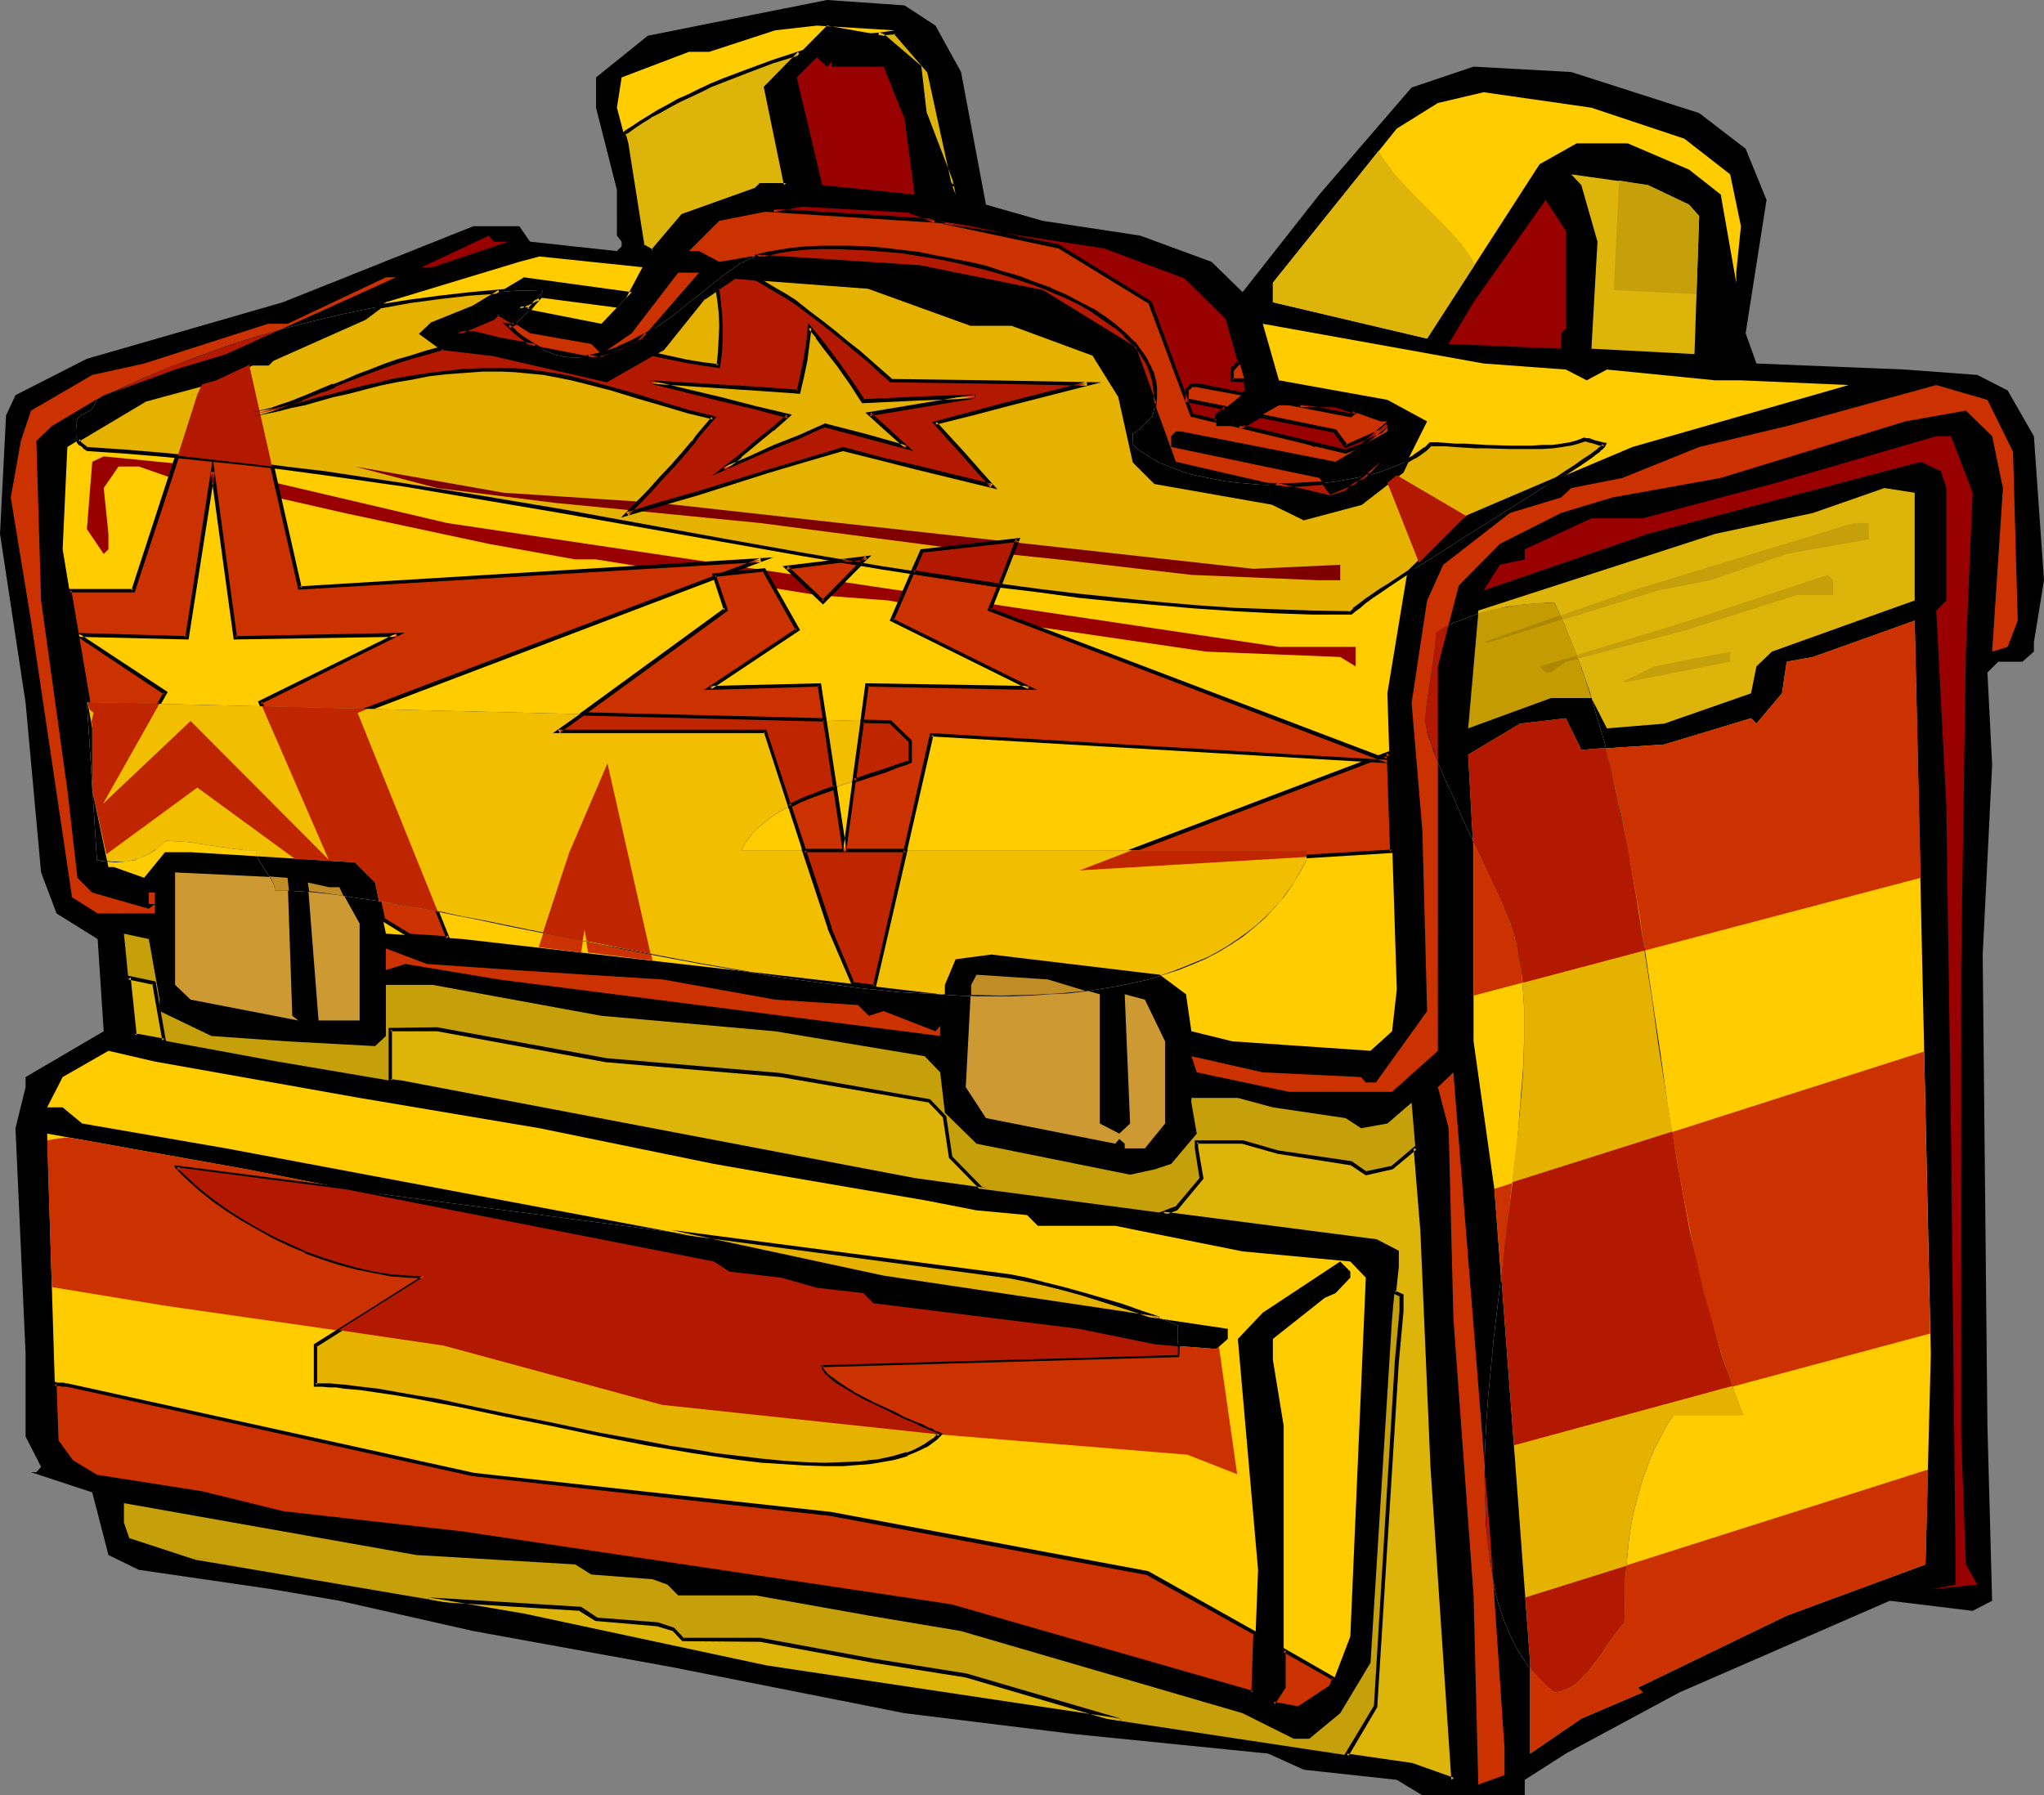 <?xml version="1.0" encoding="UTF-8" standalone="no"?>
<svg
   version="1.0"
   width="129.766mm"
   height="114.007mm"
   id="svg118"
   sodipodi:docname="Purse 16.wmf"
   xmlns:inkscape="http://www.inkscape.org/namespaces/inkscape"
   xmlns:sodipodi="http://sodipodi.sourceforge.net/DTD/sodipodi-0.dtd"
   xmlns="http://www.w3.org/2000/svg"
   xmlns:svg="http://www.w3.org/2000/svg">
  <rect width="100%" height="100%" fill="#808080" stroke="none"/>
  <sodipodi:namedview
     id="namedview118"
     pagecolor="#ffffff"
     bordercolor="#000000"
     borderopacity="0.25"
     inkscape:showpageshadow="2"
     inkscape:pageopacity="0.0"
     inkscape:pagecheckerboard="0"
     inkscape:deskcolor="#d1d1d1"
     inkscape:document-units="mm" />
  <defs
     id="defs1">
    <pattern
       id="WMFhbasepattern"
       patternUnits="userSpaceOnUse"
       width="6"
       height="6"
       x="0"
       y="0" />
  </defs>
  <path
     style="fill:#000000;fill-opacity:1;fill-rule:evenodd;stroke:none"
     d="m 224.462,6.139 6.141,11.148 5.979,31.828 13.574,3.878 23.432,3.554 17.13,6.301 7.434,7.27 18.422,-23.427 22.139,-25.689 14.867,-5.008 23.432,1.293 30.704,9.855 11.15,8.563 5.01,12.279 -5.01,31.99 2.586,7.27 35.714,1.454 17.291,1.293 7.272,3.716 6.302,10.986 2.424,34.575 -2.424,14.864 v 2.262 l -2.747,2.423 h -5.818 l -2.586,2.585 1.131,22.134 -2.262,45.561 1.131,113.095 1.131,42.007 -4.686,2.423 -19.877,-2.423 -50.419,21.973 -27.31,14.702 -9.858,6.301 v 3.716 h -24.563 l -6.141,-3.716 -22.301,-2.423 -8.565,-3.878 -46.541,-4.685 -40.723,-5.008 -55.429,-10.986 -47.995,-8.724 -32.158,-7.27 -15.998,-2.747 -32.158,-4.685 -7.272,-3.554 -3.878,-15.025 -14.706,-4.847 H 8.726 L 9.858,352.048 6.141,344.777 V 324.905 L 3.717,270.781 6.141,260.926 v -2.423 L 24.886,247.516 23.432,225.382 13.574,219.242 9.858,209.387 6.141,168.673 0,128.12 1.454,99.685 3.717,94.838 20.846,86.114 67.872,72.542 113.605,54.285 h 10.989 l 2.586,3.716 20.846,2.262 1.131,-1.131 v -1.131 l -1.131,-1.454 V 45.561 L 143.016,25.85 V 18.58 L 155.459,8.563 198.445,0 217.029,1.293 Z"
     id="path1" />
  <path
     style="fill:#ffcc00;fill-opacity:1;fill-rule:evenodd;stroke:none"
     d="m 223.008,17.287 6.302,29.405 -7.434,-19.549 -1.131,-11.148 -8.726,-7.432 -13.574,-2.423 -14.706,14.864 4.848,23.427 h -6.141 l -1.131,1.131 -17.453,6.301 -7.272,8.401 -2.424,-1.131 -3.878,-24.719 -2.262,-8.563 1.131,-7.27 16.16,-6.139 h 4.848 l 15.837,-5.17 10.019,-1.131 18.422,1.131 z"
     id="path2" />
  <path
     style="fill:#990000;fill-opacity:1;fill-rule:evenodd;stroke:none"
     d="m 199.576,14.864 v 1.131 h 12.443 l 5.01,12.44 2.424,18.257 -22.139,-2.262 -6.141,-25.85 4.848,-4.847 2.424,2.262 z"
     id="path3" />
  <path
     style="fill:#ffcc00;fill-opacity:1;fill-rule:evenodd;stroke:none"
     d="m 404.161,33.282 10.989,8.563 2.586,12.44 -1.131,11.148 v 2.423 l -3.717,-21.165 -7.595,-5.978 -14.706,-6.301 h -12.282 l -8.888,5.008 -26.987,41.845 -37.006,-8.724 v -4.685 l 29.734,-36.998 9.858,-6.139 10.989,-2.585 25.856,3.716 z"
     id="path4" />
  <path
     style="fill:#ddb50a;fill-opacity:1;fill-rule:evenodd;stroke:none"
     d="m 405.292,49.115 2.424,2.747 -1.131,33.121 -24.725,-1.293 1.454,-25.689 -3.878,-13.571 -2.424,-2.585 18.422,2.585 z"
     id="path5" />
  <path
     style="fill:#990000;fill-opacity:1;fill-rule:evenodd;stroke:none"
     d="m 375.72,78.843 -1.131,1.131 v 3.716 l -26.987,-1.131 5.979,-10.017 17.291,-24.558 4.848,7.432 z"
     id="path6" />
  <path
     style="fill:#cc3200;fill-opacity:1;fill-rule:evenodd;stroke:none"
     d="m 224.462,52.993 40.562,6.139 19.554,7.432 10.019,9.855 4.686,17.287 -5.979,4.847 -1.454,1.131 v 2.585 h 6.302 l 8.726,-5.008 h 13.574 l 10.827,3.878 h 1.616 v 2.423 l -4.04,2.262 -8.403,5.008 -37.006,-7.27 h -1.293 l -1.131,1.131 v 2.585 l 35.552,7.432 2.747,3.554 8.403,-3.554 3.555,-3.878 -8.403,7.432 -3.555,1.131 -37.168,-8.563 -9.858,-27.143 -22.139,-13.571 -29.411,-5.978 -40.562,-2.585 -7.595,1.293 -4.848,-2.585 h -2.424 l 7.272,-7.27 19.715,-3.878 26.018,1.616 z"
     id="path7" />
  <path
     style="fill:#990000;fill-opacity:1;fill-rule:evenodd;stroke:none"
     d="m 122.008,58.001 -18.261,6.139 h -2.586 l 16.16,-7.594 1.131,1.454 z"
     id="path8" />
  <path
     style="fill:#ffcc00;fill-opacity:1;fill-rule:evenodd;stroke:none"
     d="m 150.288,71.411 -5.979,6.301 -19.715,-3.878 4.848,-2.423 18.584,2.423 3.555,-3.716 -25.856,-3.554 -12.12,7.27 -9.858,3.878 -2.586,2.262 4.848,3.716 12.443,1.293 26.987,6.301 13.574,-7.594 9.858,-12.279 7.434,-4.847 32.158,2.423 24.563,8.724 h 9.858 l 19.554,7.27 6.141,9.855 3.717,15.995 4.848,5.008 28.28,4.847 7.434,3.716 13.736,-3.716 9.858,-7.593 5.979,-11.956 -9.534,-5.17 -26.018,-4.685 -3.878,-13.571 53.005,9.532 19.715,1.454 5.01,2.585 4.848,-2.585 26.018,2.585 h 6.141 l 25.856,1.131 -51.874,14.864 -40.562,17.126 -13.574,13.571 -4.686,28.435 2.262,71.088 -1.131,10.017 -5.171,4.685 -33.128,-2.262 -9.858,-2.423 -1.293,-8.886 -6.302,-4.685 -40.4,-4.847 -8.565,1.131 -2.586,6.139 v 2.262 l -115.705,-13.248 -18.422,-1.293 -2.586,-12.279 -4.848,-4.847 -39.43,-2.423 h -6.141 l -5.01,6.139 -7.272,-2.585 h -1.293 l -3.878,-18.58 v -14.702 l -7.11,-42.976 1.131,-24.558 18.422,-11.309 17.291,-4.685 8.565,-4.039 h 3.878 l 1.131,-1.131 21.978,-9.694 5.171,-3.878 31.997,-9.694 4.848,-1.293 24.725,2.585 z"
     id="path9" />
  <path
     style="fill:#cc3200;fill-opacity:1;fill-rule:evenodd;stroke:none"
     d="m 152.873,82.559 -8.565,3.554 -24.725,-4.847 -5.979,-1.293 h -3.878 l 8.726,-3.554 1.131,-1.293 7.595,4.847 14.706,2.585 2.424,2.423 7.272,-5.008 11.15,-14.541 h 5.01 z"
     id="path10" />
  <path
     style="fill:#cc3200;fill-opacity:1;fill-rule:evenodd;stroke:none"
     d="m 54.298,84.983 -12.282,3.716 -17.13,6.139 -12.443,7.432 -3.717,3.554 1.131,38.291 6.302,45.399 2.424,21.165 3.555,3.554 13.574,3.878 1.454,-1.131 H 35.714 v -2.747 h 1.454 v 5.008 H 23.432 L 17.291,215.365 7.434,148.962 2.586,119.396 5.01,105.824 7.434,98.554 22.139,89.991 34.582,87.245 64.317,77.712 h 4.686 L 92.597,66.564 h 2.424 z"
     id="path11" />
  <path
     style="fill:#ffffff;fill-opacity:1;fill-rule:evenodd;stroke:none"
     d="m 226.725,68.988 6.302,1.131 z"
     id="path12" />
  <path
     style="fill:#ffffff;fill-opacity:1;fill-rule:evenodd;stroke:none"
     d="m 415.15,70.119 -1.131,14.864 z"
     id="path13" />
  <path
     style="fill:#cc3200;fill-opacity:1;fill-rule:evenodd;stroke:none"
     d="m 483.022,108.409 1.131,40.553 -2.424,6.301 -3.717,1.131 2.586,-39.26 -2.586,-12.44 -6.302,-6.139 -14.544,2.585 -44.278,13.571 -26.018,4.685 -12.282,3.716 -14.706,7.432 -9.858,10.017 -5.01,19.388 v 92.253 l -10.989,9.855 h -24.725 l -22.139,-4.685 -1.293,-3.878 17.13,3.878 23.594,1.131 1.131,1.293 h 2.424 l 12.282,-17.126 -1.131,-43.299 -2.586,-30.697 3.717,-24.558 3.878,-8.563 15.998,-12.44 12.282,-3.716 2.424,-2.262 12.282,-2.423 18.422,-7.432 21.008,-5.008 35.875,-9.855 12.282,3.554 z"
     id="path14" />
  <path
     style="fill:#000000;fill-opacity:1;fill-rule:evenodd;stroke:none"
     d="m 315.443,107.278 -3.717,-1.454 3.717,-3.554 3.878,2.423 z"
     id="path15" />
  <path
     style="fill:#990000;fill-opacity:1;fill-rule:evenodd;stroke:none"
     d="m 473.326,118.265 -1.616,38.129 -1.131,74.966 v 113.418 l 1.131,30.697 2.747,4.847 -11.15,1.131 5.979,-1.131 -1.131,-106.955 -1.131,-79.974 -2.424,-46.854 2.424,-2.423 v -26.981 l -1.293,-4.039 -4.848,-2.262 -65.448,17.287 -39.43,13.571 3.878,-6.139 5.979,-1.293 v -2.423 l 15.998,-7.432 h 12.282 l 32.158,-8.563 38.299,-11.148 h 3.555 z"
     id="path16" />
  <path
     style="fill:#990000;fill-opacity:1;fill-rule:evenodd;stroke:none"
     d="m 107.302,125.535 199.576,29.728 h 18.422 v 4.685 l -3.717,-2.262 -32.158,-1.293 -42.986,-6.301 -33.29,-5.978 -17.13,-1.293 -53.005,-8.563 h -5.01 l -20.685,-3.716 -34.744,-7.432 -31.835,-7.27 H 44.44 l -11.15,-3.878 h -4.848 l -3.555,5.17 1.131,10.986 v 3.716 l -1.131,1.131 -4.04,-5.978 1.293,-16.156 2.747,-1.293 24.563,2.423 z"
     id="path17" />
  <path
     style="fill:#990000;fill-opacity:1;fill-rule:evenodd;stroke:none"
     d="m 157.883,120.688 142.854,15.833 20.846,-0.969 v 3.716 h -5.01 l -30.704,-1.293 -31.997,-3.716 -23.27,-2.423 -48.157,-6.301 -49.288,-4.847 -28.28,-3.554 -19.715,-5.17 35.714,6.301 z"
     id="path18" />
  <path
     style="fill:#ddb50a;fill-opacity:1;fill-rule:evenodd;stroke:none"
     d="m 459.428,144.115 -34.259,12.279 -3.717,3.554 -1.293,6.463 -20.846,7.27 -13.736,1.131 -3.717,-7.27 h -9.696 l -19.877,7.27 2.424,-28.274 56.883,-18.418 23.432,-5.008 17.13,-5.978 7.272,1.131 z"
     id="path19" />
  <path
     style="fill:#c6a00a;fill-opacity:1;fill-rule:evenodd;stroke:none"
     d="m 448.439,129.413 -19.715,3.554 -18.261,6.301 -12.443,2.423 -40.562,12.44 h -1.454 l 35.714,-12.44 53.005,-16.156 h 3.717 z"
     id="path20" />
  <path
     style="fill:#c6a00a;fill-opacity:1;fill-rule:evenodd;stroke:none"
     d="m 439.875,142.823 h -8.726 l -26.987,8.563 -28.442,7.432 -3.555,2.585 h -1.293 l -1.454,-1.454 35.875,-10.986 33.29,-10.986 1.293,1.293 z"
     id="path21" />
  <path
     style="fill:#ffcc00;fill-opacity:1;fill-rule:evenodd;stroke:none"
     d="m 462.014,375.475 -33.29,12.279 -35.714,17.287 1.131,1.131 -14.706,6.301 -12.282,8.401 v -21.811 l -8.565,-113.579 -5.01,-35.544 v -46.854 l -1.293,-21.973 12.443,-7.432 10.989,-1.293 3.717,7.594 19.877,-1.293 20.846,-6.301 1.293,1.293 6.141,-7.27 1.131,-7.594 6.302,-1.131 24.402,-8.724 3.878,175.943 z"
     id="path22" />
  <path
     style="fill:#c6a00a;fill-opacity:1;fill-rule:evenodd;stroke:none"
     d="m 390.587,163.664 h -1.293 l 7.595,-3.716 18.261,-3.554 v 2.423 z"
     id="path23" />
  <path
     style="fill:#cc9932;fill-opacity:1;fill-rule:evenodd;stroke:none"
     d="m 70.134,243.8 1.454,1.131 -25.856,-5.008 -3.717,-3.554 V 209.387 l 26.987,1.293 z"
     id="path24" />
  <path
     style="fill:#cc9932;fill-opacity:1;fill-rule:evenodd;stroke:none"
     d="m 81.446,212.941 4.848,8.724 v 23.265 h -9.858 l -2.586,-33.121 5.171,1.131 z"
     id="path25" />
  <path
     style="fill:#c6a00a;fill-opacity:1;fill-rule:evenodd;stroke:none"
     d="m 38.299,239.922 v 2.747 l 12.443,5.978 18.261,1.293 21.008,1.131 2.586,-2.423 v -12.279 h 11.15 l 40.562,7.432 41.693,3.716 35.875,5.978 3.717,3.878 1.131,9.694 7.595,7.432 36.845,7.432 5.979,-1.293 3.878,-1.293 6.141,-7.27 -1.293,-7.432 v -1.131 h 11.15 l 8.403,2.262 17.453,2.585 3.717,2.423 6.302,-1.131 5.818,-5.008 2.586,30.859 2.424,56.547 5.01,75.127 -10.019,-3.554 -154.974,-23.427 -58.014,-12.44 -78.861,-13.41 -15.837,-5.17 -1.293,-3.716 v -4.685 l 70.134,12.44 38.138,2.262 3.878,2.423 14.706,1.131 3.555,1.293 2.586,2.585 H 181.315 l 27.149,4.847 22.139,3.716 67.549,19.711 12.282,6.139 h 3.717 l 7.434,-6.139 7.272,-12.117 5.171,-82.721 1.131,-12.279 v -3.716 L 330.148,297.924 219.453,283.222 96.152,259.795 66.579,254.786 33.29,248.647 h -1.131 l -2.424,-24.558 5.979,1.293 z"
     id="path26" />
  <path
     style="fill:#cc3200;fill-opacity:1;fill-rule:evenodd;stroke:none"
     d="m 123.301,232.814 17.453,1.131 18.261,1.131 26.987,4.847 19.877,1.293 2.586,2.585 3.555,-1.131 12.443,4.847 1.131,-1.293 v 2.423 l -106.009,-13.571 -22.301,-3.716 -4.686,1.454 v -5.17 l 9.858,3.716 z"
     id="path27" />
  <path
     style="fill:#cc9932;fill-opacity:1;fill-rule:evenodd;stroke:none"
     d="m 263.892,238.63 v 31.02 l 4.686,2.423 2.586,-2.423 -1.293,-31.02 4.848,1.293 4.848,10.017 v 19.711 l -4.848,5.978 h -4.848 v -1.131 l -1.293,-1.131 -0.97,1.131 -31.027,-6.139 -4.848,-7.432 1.293,-24.558 1.293,-2.423 17.13,1.131 z"
     id="path28" />
  <path
     style="fill:#ffcc00;fill-opacity:1;fill-rule:evenodd;stroke:none"
     d="m 86.294,263.511 43.147,7.27 41.854,8.563 14.706,2.585 35.875,6.139 12.443,2.423 12.12,1.131 2.586,2.585 h 18.584 l 30.542,6.139 25.856,2.423 3.717,3.878 -3.717,86.114 -4.686,12.279 -7.595,5.008 -6.302,-1.131 2.586,-3.878 v -62.848 l -2.586,-15.833 v -5.008 l 12.443,-9.855 2.586,-1.131 3.555,-3.716 v -1.454 l -2.424,-2.423 -18.584,12.279 -5.979,6.301 4.848,55.416 -1.131,29.405 -72.72,-20.68 -116.998,-17.449 -43.147,-4.847 -19.715,-5.008 -24.725,-3.716 -6.141,-3.716 -3.717,-4.685 -2.262,-73.996 47.834,8.563 112.15,22.134 3.717,2.423 12.443,1.454 8.565,2.423 11.15,1.293 2.424,2.423 49.288,6.139 18.261,3.716 14.706,1.131 2.747,-2.423 v -2.423 L 212.019,306.648 160.145,295.5 54.298,275.628 19.715,269.65 15.029,265.773 h -3.717 l 3.717,-7.27 10.989,-6.301 11.15,2.585 z"
     id="path29" />
  <path
     style="fill:#cc3200;fill-opacity:1;fill-rule:evenodd;stroke:none"
     d="m 361.014,419.743 v 6.301 l -6.302,2.262 -1.131,-45.399 -4.848,-66.564 -1.131,-45.561 -2.586,-9.855 3.717,-3.554 8.726,109.54 z"
     id="path30" />
  <path
     style="fill:#cc3200;fill-opacity:1;fill-rule:evenodd;stroke:none"
     d="m 353.58,238.953 107.302,-28.274 -1.454,-61.717 -24.402,8.724 -6.302,1.131 -1.131,7.594 -6.141,7.27 -1.293,-1.293 -20.846,6.301 -19.877,1.293 -3.717,-7.594 -10.989,1.293 -12.443,7.432 1.293,21.973 z"
     id="path31" />
  <path
     style="fill:#cc3200;fill-opacity:1;fill-rule:evenodd;stroke:none"
     d="m 462.66,352.694 -96.637,30.697 1.131,15.672 v 21.811 l 12.282,-8.401 14.706,-6.301 -1.131,-1.131 35.714,-17.287 33.29,-12.279 z"
     id="path32" />
  <path
     style="fill:#cc3200;fill-opacity:1;fill-rule:evenodd;stroke:none"
     d="m 363.276,346.878 99.869,-26.82 -1.454,-67.695 -103.101,32.959 v 0.162 z"
     id="path33" />
  <path
     style="fill:#cc3200;fill-opacity:1;fill-rule:evenodd;stroke:none"
     d="m 12.443,308.91 27.472,4.524 66.579,9.532 52.358,14.218 66.741,7.109 59.307,4.847 11.958,4.685 -4.363,-30.536 -0.646,0.485 -14.706,-1.131 -18.261,-3.716 -49.288,-6.139 -2.424,-2.423 -11.15,-1.293 -8.565,-2.423 -12.443,-1.454 -3.717,-2.423 L 59.146,280.637 16.645,273.043 h -0.485 -0.323 -0.485 l -0.646,0.162 h -0.646 l -0.808,0.162 -0.97,0.162 -0.97,0.162 z"
     id="path34" />
  <path
     style="fill:#cc3200;fill-opacity:1;fill-rule:evenodd;stroke:none"
     d="m 301.222,392.116 -25.694,-14.541 -76.114,-14.218 -85.809,-9.532 -97.445,-21.488 h -0.485 -0.323 -0.323 -0.646 l -0.485,-0.162 h -0.646 l 0.323,13.895 3.717,4.685 6.141,3.716 24.725,3.716 19.715,5.008 43.147,4.847 116.998,17.449 72.72,20.68 z m 18.746,10.825 -11.958,-6.786 v 8.886 l -2.586,3.878 6.302,1.131 7.595,-5.008 z"
     id="path35" />
  <path
     style="fill:#000000;fill-opacity:1;fill-rule:evenodd;stroke:none"
     d="m 301.707,391.793 -26.179,-14.702 -76.114,-14.218 -85.648,-9.371 v 0 l -97.606,-21.488 h -0.485 v 0 l -0.323,-0.162 h -0.323 v 0 h -0.485 -0.646 l -1.131,-0.323 0.485,14.702 3.717,4.847 6.302,3.878 24.886,3.716 h -0.162 l 19.715,5.008 h 0.162 l 43.147,4.847 116.998,17.449 h -0.162 l 73.205,20.842 0.646,-15.025 -0.97,0.323 -0.485,14.056 0.485,-0.323 -72.558,-20.842 h -0.162 L 111.019,367.558 68.034,362.711 v 0 l -19.715,-4.847 h -0.162 l -24.725,-3.878 0.162,0.162 -6.141,-3.716 0.162,0.162 -3.555,-4.847 v 0.323 l -0.485,-13.895 -0.485,0.323 0.646,0.162 h 0.646 l 0.485,0.162 h 0.162 0.323 v 0 h 0.323 0.485 -0.162 l 97.445,21.488 h 0.162 l 85.648,9.532 76.114,14.218 h -0.162 l 25.856,14.379 -0.323,-0.323 z"
     id="path36" />
  <path
     style="fill:#000000;fill-opacity:1;fill-rule:evenodd;stroke:none"
     d="m 320.614,402.779 -12.928,-7.432 v 9.694 -0.323 l -2.909,4.524 6.949,1.293 7.918,-5.332 0.97,-2.423 h -0.97 l -0.808,2.1 0.162,-0.323 -7.595,5.008 h 0.323 l -6.141,-1.131 0.323,0.646 2.586,-4.039 v -8.886 l -0.646,0.323 11.958,6.786 -0.162,-0.485 z"
     id="path37" />
  <path
     style="fill:#cc3200;fill-opacity:1;fill-rule:evenodd;stroke:none"
     d="m 333.219,180.79 0.808,23.588 -74.982,4.524 z m -0.323,-64.949 2.262,-1.777 16.806,9.855 -0.808,0.485 -10.666,10.663 z"
     id="path38" />
  <path
     style="fill:#000000;fill-opacity:1;fill-rule:evenodd;stroke:none"
     d="m 333.38,181.275 -0.646,-0.485 0.808,23.588 0.485,-0.485 -74.982,4.524 0.162,0.969 74.174,-28.112 0.323,-1.131 -77.568,29.405 78.214,-4.847 -0.646,-24.558 z"
     id="path39" />
  <path
     style="fill:#000000;fill-opacity:1;fill-rule:evenodd;stroke:none"
     d="m 333.38,115.68 -0.162,0.485 2.101,-1.777 h -0.485 l 16.806,10.017 v -0.808 l -0.646,0.485 -10.827,10.663 0.808,0.162 -7.595,-19.226 h -0.97 l 7.918,20.195 11.15,-11.148 v 0 l 1.293,-0.808 -17.776,-10.34 -2.586,2.1 z"
     id="path40" />
  <path
     style="fill:#cc3200;fill-opacity:1;fill-rule:evenodd;stroke:none"
     d="m 107.464,225.22 -9.373,-0.808 -6.141,-3.554 -1.939,-9.048 -4.848,-4.847 -14.382,-0.808 -23.432,-17.126 -21.816,15.995 -3.394,-15.51 v -14.702 l -0.162,-1.777 0.485,-1.939 -0.97,-0.808 -4.848,-28.435 h 15.352 l 15.352,-47.177 1.131,-2.423 3.394,-0.969 7.918,-3.716 12.12,53.478 110.696,-6.624 -96.798,36.675 z m -88.88,-72.865 21.17,13.895 -15.029,26.658 21.008,-19.872 33.128,33.282 -16.483,-37.806 32.966,-16.156 -38.946,0.646 -5.333,-39.906 -6.141,39.906 z"
     id="path41" />
  <path
     style="fill:#000000;fill-opacity:1;fill-rule:evenodd;stroke:none"
     d="m 107.141,225.382 0.485,-0.646 -9.534,-0.646 h 0.323 l -6.141,-3.716 0.162,0.323 -1.939,-9.048 -5.171,-5.008 -14.544,-0.969 h 0.323 l -23.755,-17.126 -22.139,15.995 0.646,0.323 -3.232,-15.349 v 0 -14.702 l -0.162,-1.939 v 0.323 l 0.485,-2.262 -1.131,-0.969 0.162,0.323 -4.848,-28.597 -0.485,0.485 H 32.32 L 47.834,94.838 v 0 l 0.97,-2.423 -0.323,0.323 3.555,-0.969 0.162,-0.162 7.757,-3.554 -0.646,-0.323 12.282,53.801 111.019,-6.624 -0.162,-0.969 -97.121,36.837 21.816,54.609 0.97,0.323 -21.978,-54.77 -0.162,0.646 99.545,-37.806 -113.605,6.947 0.485,0.323 -12.282,-54.124 -8.403,3.878 h 0.162 l -3.717,1.131 -1.131,2.585 h -0.162 l -15.352,47.177 0.485,-0.323 H 16.16 l 5.01,29.243 1.131,0.808 -0.162,-0.485 -0.646,1.939 0.323,2.1 v -0.162 14.864 l 3.394,15.995 22.462,-16.156 h -0.485 l 23.594,16.964 14.382,0.969 -0.323,-0.162 4.848,4.847 -0.162,-0.323 2.101,9.209 6.302,3.878 10.181,0.808 z"
     id="path42" />
  <path
     style="fill:#000000;fill-opacity:1;fill-rule:evenodd;stroke:none"
     d="m 17.13,151.87 22.301,14.864 -0.162,-0.646 -16.322,29.082 23.109,-21.811 h -0.646 l 34.744,34.898 -17.291,-39.906 -0.323,0.646 34.582,-17.126 -40.723,0.808 0.485,0.323 -5.818,-42.976 -6.626,42.976 0.485,-0.323 -27.795,-0.808 1.454,0.969 26.664,0.646 6.302,-40.229 h -0.97 l 5.494,40.229 39.269,-0.646 -0.323,-0.808 -33.128,16.318 16.645,38.129 0.646,-0.485 -33.451,-33.605 -21.331,20.195 0.646,0.485 15.19,-26.981 -21.331,-14.056 -0.323,0.808 z"
     id="path43" />
  <path
     style="fill:#cc3200;fill-opacity:1;fill-rule:evenodd;stroke:none"
     d="m 188.749,136.198 19.23,-2.423 -10.504,10.663 z m -18.261,28.92 20.846,-14.056 -8.08,-14.379 -11.958,1.293 2.909,8.401 -40.238,29.243 h 49.611 l 15.514,47.177 5.656,13.41 5.01,0.646 13.736,-60.586 109.726,6.624 v -0.162 l -95.667,-36.352 6.626,-16.803 -22.947,2.585 -7.272,16.641 32.966,16.318 -38.784,-0.808 -5.494,39.906 -6.141,-39.906 z"
     id="path44" />
  <path
     style="fill:#000000;fill-opacity:1;fill-rule:evenodd;stroke:none"
     d="m 189.072,135.875 -0.323,0.808 19.23,-2.423 -0.323,-0.808 -10.504,10.663 h 0.646 l -8.726,-8.24 h -1.293 l 9.696,9.209 11.635,-11.794 -21.331,2.585 z"
     id="path45" />
  <path
     style="fill:#000000;fill-opacity:1;fill-rule:evenodd;stroke:none"
     d="m 170.488,164.634 0.162,0.808 21.331,-14.218 -8.403,-14.864 -12.766,1.293 2.909,8.886 0.162,-0.646 -41.208,30.051 h 50.904 l -0.323,-0.323 15.352,47.177 v 0.162 l 5.818,13.571 5.656,0.808 13.898,-60.91 -0.485,0.323 110.211,6.463 v -0.808 l -96.152,-36.513 0.323,0.646 6.949,-17.449 -23.917,2.747 -7.434,17.126 33.29,16.48 0.162,-0.808 -39.269,-0.646 -5.333,40.068 h 0.808 l -6.141,-40.068 -26.502,0.646 -1.616,0.969 27.634,-0.808 -0.323,-0.323 6.464,42.814 5.818,-42.814 -0.323,0.323 40.723,0.808 -34.582,-17.126 0.162,0.485 7.11,-16.48 -0.323,0.162 23.109,-2.585 -0.485,-0.646 -6.949,17.126 96.152,36.675 -0.323,-0.485 v 0.162 l 0.485,-0.485 -110.049,-6.463 -13.736,60.748 0.485,-0.323 -5.171,-0.646 0.323,0.323 -5.656,-13.571 0.162,0.162 -15.675,-47.5 h -49.934 l 0.323,0.808 40.4,-29.405 -2.909,-8.563 -0.323,0.485 11.958,-1.293 -0.485,-0.162 8.08,14.379 0.162,-0.646 -22.301,14.864 z"
     id="path46" />
  <path
     style="fill:#cc3200;fill-opacity:1;fill-rule:evenodd;stroke:none"
     d="m 141.077,228.613 -0.808,-5.493 -0.808,5.493 -10.181,-1.293 7.272,-22.619 9.211,-21.488 10.827,47.338 z"
     id="path47" />
  <path
     style="fill:#cc3200;fill-opacity:1;fill-rule:evenodd;stroke:none"
     d="m 105.848,83.69 h 0.162 l 12.443,1.293 26.987,6.301 11.312,-6.301 7.918,1.616 3.878,0.808 3.878,0.485 0.323,-3.231 0.162,-3.231 v -3.231 -3.393 l -0.323,-2.747 -0.485,-2.747 4.202,-2.747 5.171,0.323 4.686,2.747 2.424,1.454 2.101,1.293 3.394,2.585 3.07,2.423 3.07,2.423 3.07,2.423 2.747,2.262 2.747,2.262 2.586,2.423 2.586,2.262 23.594,0.323 23.27,0.323 -18.261,4.685 -9.211,2.423 -8.888,2.262 3.555,4.039 3.394,3.716 3.394,3.878 3.232,3.554 -17.776,-4.362 -9.05,-2.262 -8.888,-2.262 -8.888,2.585 -8.888,2.747 -17.13,5.332 -8.565,2.423 -8.403,2.585 5.494,-5.655 2.586,-2.908 2.747,-2.908 2.424,-2.747 2.586,-3.07 1.131,-1.454 1.293,-1.454 2.424,-2.908 -5.979,-1.616 -5.979,-1.777 -6.141,-1.777 -6.302,-1.939 -6.302,-1.616 -3.394,-0.808 -3.232,-0.646 -3.232,-0.646 -3.394,-0.323 -3.394,-0.323 -3.555,-0.162 h -4.363 l -4.363,0.323 -4.363,0.323 -4.202,0.485 -4.04,0.808 -4.04,0.646 -3.878,0.969 -3.717,0.808 -3.717,0.969 -3.555,0.969 -3.555,0.808 -3.394,0.969 -3.07,0.808 -3.232,0.646 -3.07,0.646 -2.909,0.485 2.101,-0.485 2.262,-0.646 2.262,-0.646 2.262,-0.969 2.586,-0.808 2.424,-0.969 2.586,-1.131 2.747,-1.131 2.909,-1.131 2.909,-1.293 3.07,-1.131 3.07,-1.131 3.394,-1.131 3.394,-1.131 3.555,-0.969 z m 111.665,23.588 -4.363,-3.878 -4.525,-4.039 25.371,-4.201 -13.413,0.485 -13.413,0.646 -2.747,-4.201 -3.07,-4.362 -3.394,-4.524 -1.778,-2.262 -1.939,-2.423 -0.485,4.039 -0.485,3.878 -0.808,3.716 -0.808,3.878 -8.726,-0.646 -8.888,-0.485 -17.938,-1.131 8.565,2.1 8.242,1.939 8.242,2.1 7.918,1.939 -3.717,3.231 -3.878,3.07 -3.878,3.231 -3.878,3.07 6.141,-2.585 5.979,-2.585 6.141,-2.585 2.909,-1.293 3.07,-1.293 9.858,2.585 z"
     id="path48" />
  <path
     style="fill:#000000;fill-opacity:1;fill-rule:evenodd;stroke:none"
     d="m 106.333,83.69 -0.485,0.323 h 0.162 v 0 l 12.282,1.454 v 0 l 27.31,6.301 11.312,-6.463 -0.323,0.162 7.918,1.616 3.878,0.646 4.363,0.646 0.485,-3.554 v -0.162 l 0.162,-3.231 v -3.231 l -0.162,-3.393 v 0 l -0.323,-2.747 -0.323,-2.908 -0.162,0.485 4.04,-2.747 h -0.323 l 5.333,0.485 -0.323,-0.162 4.848,2.908 2.262,1.293 2.262,1.454 3.232,2.423 3.232,2.423 v 0 l 3.07,2.423 2.909,2.423 2.747,2.262 2.747,2.262 v 0 l 2.586,2.423 2.586,2.262 23.917,0.323 23.27,0.485 v -0.969 l -18.422,4.685 -9.05,2.423 -9.696,2.585 4.04,4.524 3.394,3.716 3.394,3.878 3.232,3.554 0.485,-0.808 -17.776,-4.362 -9.05,-2.1 -9.05,-2.423 -9.05,2.747 -8.726,2.585 -17.291,5.332 -8.565,2.423 -8.403,2.585 0.485,0.808 5.494,-5.655 2.586,-2.908 2.747,-2.908 2.424,-2.747 2.586,-3.07 v 0 l 1.131,-1.616 4.202,-4.847 -6.626,-1.616 -5.979,-1.777 -6.141,-1.939 -6.302,-1.777 -6.464,-1.777 -3.232,-0.808 v 0 l -3.232,-0.646 -3.394,-0.485 -3.394,-0.485 -3.394,-0.323 v 0 h -3.555 -4.363 l -4.363,0.162 h -0.162 l -4.363,0.485 -4.04,0.485 -4.202,0.646 -3.878,0.646 h -0.162 l -3.878,0.969 -3.717,0.808 -3.717,0.969 -3.555,0.969 -3.555,0.808 -3.232,0.969 -3.232,0.808 -3.232,0.808 h 0.162 l -3.07,0.485 -2.909,0.485 0.162,0.969 2.101,-0.485 2.262,-0.646 2.262,-0.808 2.262,-0.808 2.586,-0.808 v -0.162 l 2.424,-0.969 2.747,-1.131 v 0.162 l 2.747,-1.131 v -0.162 l 2.747,-1.131 2.909,-1.131 v 0 l 3.07,-1.131 3.07,-1.131 3.232,-1.131 3.555,-1.131 3.555,-0.969 3.878,-1.131 v -0.323 l -0.808,-0.485 v 0.485 l 0.162,-0.485 -3.555,0.969 -3.555,1.131 -3.394,0.969 -3.232,1.131 -3.232,1.293 -3.07,1.131 v 0 l -2.909,1.293 -2.909,1.131 v -0.162 l -2.747,1.131 v 0 l -2.586,1.131 -2.424,0.969 v 0 l -2.424,0.969 -2.424,0.808 -2.262,0.808 -2.101,0.485 -2.101,0.485 0.162,0.969 2.909,-0.485 3.07,-0.646 v 0 l 3.07,-0.808 3.232,-0.646 3.394,-0.969 3.394,-0.969 3.717,-0.808 3.717,-0.969 3.717,-0.969 3.878,-0.808 v 0 l 3.878,-0.646 4.04,-0.808 4.202,-0.485 4.363,-0.323 v 0 l 4.363,-0.323 h 4.363 l 3.555,0.162 h -0.162 l 3.394,0.323 3.394,0.323 3.394,0.646 3.232,0.646 v 0 l 3.232,0.808 6.302,1.616 6.302,1.939 6.141,1.777 5.979,1.777 5.979,1.454 -0.162,-0.646 -3.717,4.362 -1.131,1.616 v -0.162 l -2.586,3.07 -2.424,2.747 -2.747,2.908 -2.586,2.908 -6.626,6.786 10.019,-2.908 8.403,-2.423 17.291,-5.493 8.726,-2.585 8.888,-2.585 h -0.162 l 9.05,2.262 8.888,2.262 19.23,4.685 -4.202,-4.685 -3.394,-3.878 -3.394,-3.716 -3.717,-4.039 -0.162,0.808 9.05,-2.262 9.211,-2.423 21.493,-5.493 -26.664,-0.485 -23.594,-0.323 0.323,0.162 -2.586,-2.262 -2.586,-2.262 v 0 l -2.747,-2.423 -2.909,-2.262 -2.909,-2.423 -3.07,-2.423 v 0 l -3.232,-2.423 -3.232,-2.585 -2.262,-1.454 -2.262,-1.293 -4.848,-2.908 -5.494,-0.323 -4.525,2.908 0.485,3.07 0.323,2.747 v 0 l 0.162,3.393 -0.162,3.231 -0.162,3.231 v 0 l -0.323,3.07 0.485,-0.323 -3.878,-0.485 -3.878,-0.646 -8.08,-1.777 -11.312,6.301 h 0.323 l -26.987,-6.301 h -0.162 l -12.282,-1.293 h -0.162 -0.485 z"
     id="path49" />
  <path
     style="fill:#000000;fill-opacity:1;fill-rule:evenodd;stroke:none"
     d="m 219.129,108.248 -5.656,-5.17 -4.525,-4.039 -0.162,0.808 25.21,-4.201 v -0.969 l -13.413,0.485 -13.413,0.646 0.323,0.162 -2.747,-4.201 -3.07,-4.362 -3.394,-4.524 -1.778,-2.262 v 0 l -2.586,-3.07 -0.485,4.847 -0.646,3.878 -0.808,3.878 v 0 l -0.808,3.716 0.485,-0.323 -8.726,-0.646 -26.826,-1.616 v 0.808 l 8.403,2.1 8.403,2.1 8.08,1.939 7.918,2.1 -0.162,-0.808 -3.717,3.231 v 0 l -3.878,3.07 -3.717,3.231 v 0 l -6.626,5.17 9.211,-4.039 5.979,-2.585 6.141,-2.423 3.07,-1.454 3.07,-1.293 -0.323,0.162 9.696,2.585 11.474,3.07 -1.454,-1.293 -9.696,-2.747 -10.019,-2.585 -3.232,1.454 -2.909,1.293 -6.141,2.423 -5.979,2.747 -6.141,2.585 0.485,0.808 3.878,-3.07 v -0.162 l 3.878,-3.231 3.717,-3.07 h 0.162 l 4.363,-3.878 -8.888,-2.1 -8.08,-2.1 -8.242,-1.939 -8.565,-2.1 -0.162,0.808 26.826,1.777 9.05,0.646 0.97,-4.201 v 0 l 0.808,-3.878 0.485,-3.878 0.485,-3.878 -0.808,0.162 1.939,2.262 h -0.162 l 1.778,2.423 3.394,4.362 3.07,4.362 2.909,4.524 13.736,-0.646 13.413,-0.485 -0.162,-0.969 -26.179,4.362 5.171,4.685 4.363,3.878 0.485,-0.646 z"
     id="path50" />
  <path
     style="fill:#990000;fill-opacity:1;fill-rule:evenodd;stroke:none"
     d="m 224.301,52.993 -38.622,-2.585 6.626,-1.293 26.018,1.616 z m 73.205,34.09 -0.485,0.162 -1.293,1.454 v 2.585 h 3.07 l 0.485,2.423 -1.131,0.808 -10.989,-2.1 h -1.131 l -1.293,1.131 v 2.423 l 9.211,1.939 -0.646,0.646 -1.454,1.131 v 1.454 l -5.818,-1.454 -10.019,-27.143 -22.139,-13.41 -28.765,-5.978 39.915,5.978 19.554,7.432 10.019,9.855 z m 27.795,11.794 -1.293,0.808 -11.958,-2.423 h 8.403 z m -22.786,0.969 -4.363,2.423 h -0.808 l 25.533,6.139 3.717,-1.293 6.302,-5.332 v 0.323 l -1.616,1.293 -8.403,3.716 -2.586,-3.716 z"
     id="path51" />
  <path
     style="fill:#000000;fill-opacity:1;fill-rule:evenodd;stroke:none"
     d="m 224.139,53.478 0.162,-0.969 -38.622,-2.423 v 0.808 l 6.787,-1.293 h -0.162 l 26.018,1.454 h -0.323 l 6.141,2.423 3.07,0.162 -8.888,-3.393 -26.018,-1.454 -10.181,1.939 45.086,2.908 z"
     id="path52" />
  <path
     style="fill:#000000;fill-opacity:1;fill-rule:evenodd;stroke:none"
     d="m 297.02,87.083 0.323,-0.485 -0.646,0.323 -1.454,1.454 v 3.231 l 3.555,0.162 -0.485,-0.323 0.485,2.423 0.323,-0.485 -1.131,0.808 h 0.323 l -11.15,-2.262 -1.454,0.162 -1.293,1.293 v 3.07 l 9.534,1.939 -0.323,-0.808 -0.646,0.646 h 0.162 l -1.616,1.293 v 1.616 l 0.485,-0.485 -5.979,-1.454 0.323,0.323 -10.019,-27.143 -22.301,-13.733 -28.926,-5.978 -0.162,0.808 39.915,6.139 v 0 l 19.554,7.27 h -0.162 l 10.019,9.855 -0.162,-0.162 2.909,10.502 0.97,0.162 -3.07,-11.148 -10.019,-10.017 -19.715,-7.432 -40.077,-5.978 -0.162,0.808 28.926,6.139 -0.162,-0.162 22.139,13.571 -0.323,-0.323 10.181,27.304 6.626,1.616 v -1.939 l -0.162,0.323 1.454,-1.131 1.131,-1.293 -9.858,-1.939 0.323,0.323 v -2.423 l -0.162,0.323 1.293,-1.131 -0.323,0.162 h 1.131 -0.162 l 11.312,2.1 1.454,-1.131 -0.646,-3.07 h -3.394 l 0.323,0.485 v -2.585 0.323 l 1.293,-1.454 -0.162,0.162 0.808,-0.485 z"
     id="path53" />
  <path
     style="fill:#000000;fill-opacity:1;fill-rule:evenodd;stroke:none"
     d="m 325.139,99.362 -0.162,-0.808 -1.131,0.808 0.323,-0.162 -12.12,-2.262 v 0.808 h 8.403 -0.162 l 4.848,1.616 0.97,-0.646 -5.656,-1.777 h -12.928 l 16.645,3.231 1.939,-1.454 z"
     id="path54" />
  <path
     style="fill:#000000;fill-opacity:1;fill-rule:evenodd;stroke:none"
     d="m 302.515,99.362 -4.525,2.585 0.162,-0.162 h -4.686 l 29.411,7.109 3.878,-1.454 6.464,-5.332 -0.808,-0.323 v 0.323 l 0.162,-0.323 -1.454,1.293 v 0 l -8.403,3.716 h 0.646 l -2.747,-3.716 -18.099,-3.716 v 0.969 l 17.776,3.554 -0.323,-0.162 2.747,3.878 8.888,-3.716 1.616,-1.616 v -1.454 l -6.949,5.978 0.162,-0.162 -3.717,1.293 h 0.323 l -25.694,-6.139 v 0.969 h 0.97 l 4.363,-2.585 -0.162,0.162 z"
     id="path55" />
  <path
     style="fill:#ddb50a;fill-opacity:1;fill-rule:evenodd;stroke:none"
     d="m 191.819,12.764 -6.302,2.1 -6.141,2.1 -5.818,2.423 -2.909,1.131 -2.586,1.131 -2.747,1.293 -2.586,1.293 -2.262,1.293 -2.262,1.293 -2.262,1.131 -2.101,1.293 -1.778,1.293 -1.778,1.131 -0.323,0.323 -0.323,0.162 0.646,2.262 3.878,24.719 2.424,1.131 7.272,-8.401 17.453,-6.301 1.131,-1.131 h 6.141 l -4.848,-23.427 z m 22.947,-5.008 -2.101,0.323 -0.97,0.162 h -0.97 l 1.293,0.323 8.726,7.432 1.131,11.148 6.626,17.287 0.323,-0.162 -5.818,-26.981 z"
     id="path56" />
  <path
     style="fill:#000000;fill-opacity:1;fill-rule:evenodd;stroke:none"
     d="m 193.273,11.794 -7.918,2.585 -6.141,2.262 v 0 l -5.979,2.262 v 0 l -2.747,1.131 -2.747,1.293 -2.586,1.293 -2.586,1.131 -2.262,1.293 -2.424,1.293 -2.101,1.293 v 0 l -2.101,1.293 -1.939,1.293 -1.778,1.131 v 0 l -0.323,0.323 v 0 l -0.485,0.323 0.646,2.585 v 0 l 4.04,24.719 2.747,1.454 7.595,-8.563 h -0.162 l 17.453,-6.301 1.293,-1.131 -0.323,0.162 h 6.626 l -4.848,-23.911 -0.162,0.323 9.211,-9.532 -1.778,0.646 -8.242,8.401 4.848,23.588 0.485,-0.485 h -6.302 l -1.293,1.293 0.162,-0.162 -17.614,6.301 -7.272,8.563 h 0.485 l -2.262,-1.293 0.162,0.323 -3.878,-24.558 v 0 l -0.646,-2.423 -0.162,0.646 0.162,-0.323 v 0 l 0.323,-0.323 v 0.162 l 1.778,-1.293 1.939,-1.293 2.101,-1.293 h -0.162 l 2.262,-1.131 2.262,-1.293 2.424,-1.293 2.424,-1.131 2.747,-1.293 2.586,-1.293 2.909,-1.131 v 0 l 5.818,-2.262 v 0 l 5.979,-2.262 6.302,-1.939 -0.323,-0.808 z"
     id="path57" />
  <path
     style="fill:#000000;fill-opacity:1;fill-rule:evenodd;stroke:none"
     d="m 214.928,7.27 -2.262,0.323 -1.131,0.162 h 0.162 l -3.878,0.323 4.04,0.969 -0.162,-0.162 8.726,7.432 -0.162,-0.162 1.131,11.148 6.787,17.61 1.131,-0.323 v -0.485 l -5.818,-26.981 -8.565,-9.855 -0.485,0.808 8.242,9.532 -0.162,-0.162 5.818,26.82 v 0 0 l 0.323,-0.485 -0.323,0.162 0.646,0.323 -6.626,-17.287 v 0.162 l -1.293,-11.309 -8.888,-7.594 -1.293,-0.485 -0.162,0.969 h 0.97 v 0 l 0.97,-0.323 2.262,-0.162 -0.485,-0.162 z"
     id="path58" />
  <path
     style="fill:#ddb50a;fill-opacity:1;fill-rule:evenodd;stroke:none"
     d="m 330.795,36.19 1.293,2.1 1.454,1.939 1.454,1.939 1.616,1.777 3.232,3.393 3.232,3.231 3.232,3.231 2.909,3.07 1.454,1.616 1.131,1.616 1.131,1.616 0.97,1.777 -11.474,17.772 -37.006,-8.724 v -4.685 z"
     id="path59" />
  <path
     style="fill:#c6a00a;fill-opacity:1;fill-rule:evenodd;stroke:none"
     d="m 407.07,70.603 -19.877,-0.969 1.293,-25.85 -0.162,-0.485 7.11,1.131 9.858,4.685 2.424,2.747 z"
     id="path60" />
  <path
     style="fill:#ddb50a;fill-opacity:1;fill-rule:evenodd;stroke:none"
     d="m 32.32,248.647 -1.454,-14.056 5.979,1.293 2.586,13.895 -6.141,-1.131 z m 61.408,10.663 V 247.031 h 11.15 l 40.562,7.432 41.854,3.554 35.714,6.139 3.717,3.878 1.293,9.694 7.434,7.593 1.454,0.162 -17.453,-2.262 -123.301,-23.427 z m 185.517,31.828 2.909,-1.131 6.141,-7.27 -1.131,-7.432 v -1.293 h 10.989 l 8.403,2.585 17.453,2.585 3.717,2.423 6.302,-1.293 5.656,-4.847 1.616,20.034 2.424,56.547 5.01,75.127 -10.019,-3.554 -15.514,-2.423 6.949,-11.633 5.01,-82.559 1.131,-12.279 v -3.716 l -1.778,-0.969 0.646,-5.978 v -3.716 l -5.01,-2.423 z m -232.542,83.205 5.494,0.808 -5.333,-0.808 z m 56.237,9.532 36.36,2.262 3.717,2.585 14.867,1.131 3.717,1.131 2.262,2.585 h 18.584 l 27.149,5.008 22.139,3.554 37.006,10.825 -85.002,-12.764 -58.014,-12.44 z"
     id="path61" />
  <path
     style="fill:#000000;fill-opacity:1;fill-rule:evenodd;stroke:none"
     d="m 32.32,248.162 0.485,0.323 -1.454,-13.895 -0.646,0.485 6.141,1.293 -0.323,-0.323 2.424,13.733 0.485,-0.485 -6.141,-1.131 h -0.97 l -0.485,0.969 h 1.454 -0.162 l 6.787,1.293 -2.586,-14.864 -6.949,-1.454 1.454,15.025 z"
     id="path62" />
  <path
     style="fill:#000000;fill-opacity:1;fill-rule:evenodd;stroke:none"
     d="m 93.728,258.987 0.323,0.323 V 247.031 l -0.323,0.485 h 11.15 v 0 l 40.562,7.432 41.854,3.554 35.714,6.139 -0.323,-0.162 3.717,3.878 -0.162,-0.162 1.454,9.694 7.595,7.755 1.616,0.323 v -0.808 l -17.453,-2.423 -123.139,-23.427 -2.586,-0.323 -0.485,0.808 2.909,0.485 123.301,23.427 17.453,2.262 v -0.808 l -1.454,-0.323 0.323,0.162 -7.434,-7.593 0.162,0.162 -1.454,-9.694 -3.878,-4.039 -35.875,-6.301 -41.693,-3.554 -40.723,-7.432 -11.635,0.162 v 13.087 z"
     id="path63" />
  <path
     style="fill:#000000;fill-opacity:1;fill-rule:evenodd;stroke:none"
     d="m 279.244,290.815 0.162,0.808 3.07,-1.131 6.302,-7.594 -1.293,-7.593 v 0 -1.293 l -0.323,0.485 h 10.989 -0.162 l 8.565,2.423 v 0 l 17.453,2.747 -0.162,-0.162 3.878,2.585 6.464,-1.454 5.818,-4.847 -0.808,-0.162 1.616,19.872 v 0 l 2.424,56.547 5.01,75.127 0.646,-0.485 -10.019,-3.554 -15.675,-2.262 0.323,0.646 6.949,-11.794 5.171,-82.721 v 0 l 1.131,-12.279 v -4.039 l -2.101,-0.969 0.323,0.485 0.646,-6.139 v -3.878 l -5.333,-2.747 -51.066,-6.624 -1.778,0.485 52.682,7.109 -0.162,-0.162 5.01,2.585 -0.323,-0.485 v 3.716 -0.162 l -0.485,6.463 1.939,0.969 -0.323,-0.323 v 3.716 -0.162 l -1.131,12.279 v 0.162 l -5.01,82.559 v -0.162 l -7.272,12.117 16.322,2.423 v 0 l 10.342,3.878 -4.848,-75.773 -2.424,-56.547 v -0.162 l -1.778,-20.68 -6.302,5.332 0.162,-0.162 -6.141,1.293 0.323,0.162 -3.717,-2.585 -17.614,-2.585 v 0 l -8.403,-2.423 h -11.635 v 1.616 0.162 l 1.131,7.27 0.162,-0.162 -6.141,7.27 0.162,-0.323 -4.525,1.777 z"
     id="path64" />
  <path
     style="fill:#000000;fill-opacity:1;fill-rule:evenodd;stroke:none"
     d="m 46.702,373.859 -0.162,0.808 5.656,0.969 v -0.969 l -5.333,-0.808 v 0 h -0.162 v 0.808 h 0.162 -0.162 l 5.494,0.969 v -0.969 l -5.494,-0.808 v 0.808 z"
     id="path65" />
  <path
     style="fill:#000000;fill-opacity:1;fill-rule:evenodd;stroke:none"
     d="m 102.939,383.391 v 0.969 l 36.36,2.262 h -0.323 l 3.878,2.423 15.029,1.293 h -0.162 l 3.717,1.131 -0.162,-0.162 2.424,2.585 18.746,0.162 v 0 l 26.987,5.008 22.301,3.554 v 0 l 36.845,10.825 0.323,-0.969 -85.002,-12.764 -58.176,-12.44 -22.786,-3.878 -0.162,0.969 22.947,3.878 58.014,12.44 85.002,12.764 0.162,-0.969 -37.006,-10.825 v 0 l -22.301,-3.554 -27.149,-5.008 h -18.584 l 0.323,0.162 -2.424,-2.585 -3.878,-1.293 -14.706,-1.131 h 0.162 l -3.878,-2.585 -36.522,-2.262 -0.162,0.969 z"
     id="path66" />
  <path
     style="fill:#f2f2f2;fill-opacity:1;fill-rule:evenodd;stroke:none"
     d="m 39.915,201.793 2.747,0.162 2.586,0.162 5.333,0.808 5.494,0.808 2.586,0.323 h 2.747 v 0.646 l 0.162,0.485 0.485,1.131 0.808,1.293 0.808,1.293 0.808,1.293 0.808,1.293 0.485,1.131 0.162,0.646 v 0.485 h 2.586 l 2.747,0.162 2.747,0.162 3.07,0.323 3.07,0.323 3.232,0.485 3.394,0.485 3.555,0.485 3.555,0.646 3.717,0.646 3.878,0.646 4.04,0.808 3.878,0.808 4.202,0.808 8.403,1.777 8.888,1.777 9.05,1.777 9.211,1.939 9.373,1.777 9.534,1.777 9.534,1.616 9.696,1.616 9.534,1.293 9.696,1.293 9.373,0.969 9.373,0.485 4.525,0.323 4.525,0.162 h 4.525 4.363 l 4.363,-0.162 4.363,-0.323 4.04,-0.162 4.202,-0.485 4.04,-0.646 3.878,-0.646 3.878,-0.808 3.717,-0.808 3.555,-1.131 3.555,-1.131 3.232,-1.293 3.394,-1.454 3.07,-1.616 2.909,-1.777 2.909,-1.939 2.586,-2.1 2.586,-2.262 2.262,-2.423 2.262,-2.585 1.939,-2.747 1.778,-2.908 1.778,-3.231 v -2.423 H 177.921 l 0.485,-0.969 0.646,-1.131 0.808,-0.969 0.646,-0.969 0.97,-0.969 0.97,-0.808 2.101,-1.777 2.424,-1.616 2.747,-1.454 2.747,-1.293 3.07,-1.293 6.141,-2.262 6.141,-2.1 2.909,-0.969 2.747,-0.969 2.586,-0.969 2.424,-0.808 v -2.423 -2.423 l -4.848,-4.685 -192.789,-4.685 2.424,37.968 h 0.485 l 0.485,0.162 1.616,0.162 1.778,0.162 2.101,-0.162 1.131,-0.162 1.293,-0.162 1.131,-0.485 1.293,-0.485 1.293,-0.646 1.293,-0.808 1.293,-1.131 z"
     id="path67" />
  <path
     style="fill:#000000;fill-opacity:1;fill-rule:evenodd;stroke:none"
     d="m 39.915,201.793 2.747,0.162 2.586,0.162 5.333,0.808 5.494,0.808 2.586,0.323 h 2.747 v 0.646 l 0.162,0.485 0.485,1.131 0.808,1.293 0.808,1.293 0.808,1.293 0.808,1.293 0.485,1.131 0.162,0.646 v 0.485 h 2.586 l 2.747,0.162 2.747,0.162 3.07,0.323 3.07,0.323 3.232,0.485 3.394,0.485 3.555,0.485 3.555,0.646 3.717,0.646 3.878,0.646 4.04,0.808 3.878,0.808 4.202,0.808 8.403,1.777 8.888,1.777 9.05,1.777 9.211,1.939 9.373,1.777 9.534,1.777 9.534,1.616 9.696,1.616 9.534,1.293 9.696,1.293 9.373,0.969 9.373,0.485 4.525,0.323 4.525,0.162 h 4.525 4.363 l 4.363,-0.162 4.363,-0.323 4.04,-0.162 4.202,-0.485 4.04,-0.646 3.878,-0.646 3.878,-0.808 3.717,-0.808 3.555,-1.131 3.555,-1.131 3.232,-1.293 3.394,-1.454 3.07,-1.616 2.909,-1.777 2.909,-1.939 2.586,-2.1 2.586,-2.262 2.262,-2.423 2.262,-2.585 1.939,-2.747 1.778,-2.908 1.778,-3.231 v -2.423 H 177.921 l 0.485,-0.969 0.646,-1.131 0.808,-0.969 0.646,-0.969 0.97,-0.969 0.97,-0.808 2.101,-1.777 2.424,-1.616 2.747,-1.454 2.747,-1.293 3.07,-1.293 6.141,-2.262 6.141,-2.1 2.909,-0.969 2.747,-0.969 2.586,-0.969 2.424,-0.808 v -2.423 -2.423 l -4.848,-4.685 -192.789,-4.685 2.424,37.968 h 0.485 l 0.485,0.162 1.616,0.162 1.778,0.162 2.101,-0.162 1.131,-0.162 1.293,-0.162 1.131,-0.485 1.293,-0.485 1.293,-0.646 1.293,-0.808 1.293,-1.131 z"
     id="path68" />
  <path
     style="fill:#f2bf00;fill-opacity:1;fill-rule:evenodd;stroke:none"
     d="m 278.598,234.106 -0.323,-0.162 -40.4,-4.847 -8.565,1.131 -2.586,6.139 v 2.262 h -0.485 -0.646 l -45.248,-5.332 -12.282,-2.1 -11.958,-2.262 -11.958,-2.262 -11.635,-2.423 -5.656,-1.131 -5.494,-1.131 -5.494,-1.131 -5.171,-0.969 -5.171,-1.131 -5.01,-0.808 -4.848,-0.969 -4.686,-0.646 -0.97,-4.524 -4.848,-4.847 -23.594,-1.454 -0.162,-0.808 v -0.646 h -2.747 l -2.586,-0.323 -5.494,-0.808 -5.333,-0.808 -2.586,-0.162 -2.747,-0.162 -1.131,0.969 -0.97,0.808 -0.97,0.646 -0.97,0.646 -0.97,0.485 -0.97,0.485 -1.939,0.646 -1.778,0.323 h -1.616 -1.616 l -1.293,-0.162 -3.555,-17.126 v -14.702 l -1.131,-6.301 192.627,4.685 4.848,4.685 v 2.423 2.423 l -2.424,0.808 -2.586,0.969 -2.747,0.969 -2.909,0.969 -6.141,2.1 -6.141,2.262 -3.07,1.293 -2.747,1.293 -2.747,1.454 -2.424,1.616 -2.101,1.777 -0.97,0.808 -0.97,0.969 -0.646,0.969 -0.808,0.969 -0.646,1.131 -0.485,0.969 h 135.582 v 2.423 l -1.454,2.585 -1.454,2.585 -1.616,2.262 -1.616,2.262 -1.939,2.1 -1.939,1.939 -1.939,1.777 -2.262,1.777 -2.262,1.616 -2.424,1.616 -2.424,1.454 -2.424,1.293 -2.747,1.131 -2.747,1.131 -2.909,1.131 z"
     id="path69" />
  <path
     style="fill:#bf8c26;fill-opacity:1;fill-rule:evenodd;stroke:none"
     d="m 64.64,210.356 4.363,0.323 0.323,3.07 h -3.394 v -0.808 l -0.323,-0.808 -0.323,-0.808 z"
     id="path70" />
  <path
     style="fill:#bf8c26;fill-opacity:1;fill-rule:evenodd;stroke:none"
     d="m 81.446,212.941 0.97,2.1 -2.101,-0.323 -2.101,-0.323 -4.04,-0.485 -0.323,-2.1 5.171,1.131 z"
     id="path71" />
  <path
     style="fill:#bf8c26;fill-opacity:1;fill-rule:evenodd;stroke:none"
     d="m 233.027,238.792 v -2.423 l 1.293,-2.423 17.13,1.131 9.05,2.747 -6.626,0.646 -6.787,0.323 -6.949,0.162 z"
     id="path72" />
  <path
     style="fill:#bf2600;fill-opacity:1;fill-rule:evenodd;stroke:none"
     d="m 313.504,205.671 v -1.616 h -41.854 l -12.605,4.847 z"
     id="path73" />
  <path
     style="fill:#bf2600;fill-opacity:1;fill-rule:evenodd;stroke:none"
     d="m 38.299,168.834 -13.574,24.073 21.008,-19.872 33.128,33.282 -15.998,-36.837 25.371,0.646 -2.424,0.969 19.23,47.661 -3.717,-0.646 -3.555,-0.646 -3.394,-0.646 -3.394,-0.485 -0.97,-4.524 -4.848,-4.847 -14.382,-0.808 -23.432,-17.126 -21.816,15.995 -3.394,-15.51 v -14.702 l -0.162,-1.777 0.485,-1.939 -0.97,-0.808 -0.485,-1.777 z"
     id="path74" />
  <path
     style="fill:#bf2600;fill-opacity:1;fill-rule:evenodd;stroke:none"
     d="m 206.848,173.197 -1.778,14.218 3.717,-1.293 3.394,-1.131 3.232,-1.131 1.616,-0.646 1.454,-0.485 v -2.423 -2.423 l -4.848,-4.685 z m -67.064,-1.777 -5.818,4.201 h 49.611 l 5.818,17.772 2.586,-1.293 2.747,-1.131 2.747,-0.969 2.909,-0.969 -2.424,-16.156 z m 53.166,32.636 6.141,18.741 5.656,13.41 5.01,0.646 7.595,-32.797 h -14.706 v 0.162 -0.162 z"
     id="path75" />
  <path
     style="fill:#000000;fill-opacity:1;fill-rule:evenodd;stroke:none"
     d="m 206.525,172.712 -2.101,15.349 4.363,-1.454 3.555,-1.131 3.232,-1.293 1.616,-0.485 v 0 l 1.616,-0.646 v -5.332 l -5.01,-4.847 -7.272,-0.162 0.323,0.808 6.787,0.162 -0.323,-0.162 4.848,4.685 -0.162,-0.323 v 4.847 l 0.323,-0.323 -1.454,0.485 v 0 l -1.454,0.485 -3.232,1.131 -3.555,1.131 -3.717,1.293 0.485,0.485 1.939,-14.218 -0.485,0.323 z"
     id="path76" />
  <path
     style="fill:#000000;fill-opacity:1;fill-rule:evenodd;stroke:none"
     d="m 139.784,170.935 -7.11,5.008 h 50.904 l -0.323,-0.323 5.979,18.418 2.909,-1.454 2.747,-1.131 v 0 l 2.747,-0.969 3.232,-1.131 -2.586,-16.964 -58.499,-1.454 v 0.808 l 58.176,1.454 -0.485,-0.323 2.424,16.156 0.323,-0.485 -2.747,0.969 -2.747,1.131 h -0.162 l -2.747,1.131 -2.586,1.293 0.646,0.323 -5.979,-18.257 h -49.934 l 0.323,0.808 5.818,-4.201 h -0.323 z"
     id="path77" />
  <path
     style="fill:#000000;fill-opacity:1;fill-rule:evenodd;stroke:none"
     d="m 192.304,203.732 6.302,19.065 v 0.162 l 5.818,13.571 5.656,0.808 7.757,-33.605 h -15.514 v 0.485 h 0.808 v -0.485 h -10.827 l 0.646,0.808 h 9.696 l -0.323,-0.485 v 0.162 h 0.808 v -0.162 l -0.485,0.485 h 14.706 l -0.485,-0.485 -7.434,32.636 0.485,-0.323 -5.171,-0.646 0.323,0.323 -5.656,-13.571 0.162,0.162 -6.141,-18.58 -0.485,0.485 z"
     id="path78" />
  <path
     style="fill:#bf2600;fill-opacity:1;fill-rule:evenodd;stroke:none"
     d="m 140.753,225.866 -0.485,-2.747 -0.485,2.747 -4.848,-0.969 -4.686,-0.969 6.302,-19.226 9.211,-21.488 10.342,45.723 z"
     id="path79" />
  <path
     style="fill:#e5e5e5;fill-opacity:1;fill-rule:evenodd;stroke:none"
     d="m 341.945,173.197 0.162,-2.585 0.323,-2.585 0.808,-5.493 0.808,-5.332 0.323,-2.585 0.162,-2.747 1.293,-0.808 1.454,-0.808 1.616,-0.808 1.778,-0.646 3.394,-1.293 3.717,-0.969 3.878,-0.969 3.878,-0.485 3.878,-0.323 3.555,-0.162 2.424,5.332 2.101,5.17 2.101,5.493 1.939,5.655 1.616,5.816 1.778,5.816 1.454,5.978 1.293,5.978 1.454,6.139 1.131,6.301 2.262,12.44 2.101,12.764 3.878,25.85 1.778,12.925 2.101,12.925 2.424,12.602 1.293,6.301 1.293,6.139 1.454,6.139 1.616,6.139 1.778,5.816 1.939,5.978 1.939,5.655 2.101,5.655 h -16.645 l -1.778,2.747 -1.454,2.747 -1.454,2.747 -1.131,2.908 -1.131,2.908 -0.97,3.07 -0.808,2.908 -0.808,3.07 -0.646,3.231 -0.485,3.231 -0.323,3.231 -0.323,3.393 -0.323,3.231 v 3.554 l -0.162,6.947 -0.97,0.969 -0.808,1.131 -1.939,2.585 -1.778,2.747 -2.101,2.747 -0.97,1.293 -1.131,1.131 -0.97,1.131 -1.131,0.969 -1.293,0.808 -1.131,0.485 -1.293,0.485 -1.293,0.162 -1.778,-1.454 -1.454,-1.454 -1.616,-1.616 -1.454,-1.777 -1.293,-1.939 -1.131,-1.777 -1.131,-2.1 -0.97,-2.1 -0.97,-2.262 -0.808,-2.262 -0.808,-2.423 -0.646,-2.423 -0.485,-2.585 -0.485,-2.585 -0.485,-2.747 -0.323,-2.747 -0.646,-5.816 -0.162,-5.816 -0.162,-6.301 0.162,-6.301 0.323,-6.463 0.485,-6.624 0.646,-6.624 0.646,-6.786 1.616,-13.733 1.616,-13.571 0.808,-6.624 0.808,-6.624 0.808,-6.624 0.485,-6.301 0.485,-6.139 0.485,-5.978 0.162,-5.816 v -5.493 -2.585 l -0.162,-2.585 -0.162,-2.423 -0.162,-2.423 -0.323,-2.262 -0.485,-2.262 -0.323,-2.262 -0.485,-1.939 -0.162,-0.646 -0.162,-0.646 -0.323,-0.969 -0.323,-1.131 -0.485,-1.131 -0.646,-1.454 -0.646,-1.616 -0.646,-1.616 -0.808,-1.777 -0.808,-1.777 -1.939,-4.039 -1.939,-4.201 -1.939,-4.201 -2.101,-4.362 -1.778,-4.362 -1.939,-4.039 -0.808,-1.939 -0.808,-1.939 -0.808,-1.777 -0.646,-1.616 -0.485,-1.616 -0.485,-1.293 -0.485,-1.293 -0.162,-1.131 -0.162,-0.969 z"
     id="path80" />
  <path
     style="fill:#000000;fill-opacity:1;fill-rule:evenodd;stroke:none"
     d="m 341.945,173.197 0.162,-2.585 0.323,-2.585 0.808,-5.493 0.808,-5.332 0.323,-2.585 0.162,-2.747 1.293,-0.808 1.454,-0.808 1.616,-0.808 1.778,-0.646 3.394,-1.293 3.717,-0.969 3.878,-0.969 3.878,-0.485 3.878,-0.323 3.555,-0.162 2.424,5.332 2.101,5.17 2.101,5.493 1.939,5.655 1.616,5.816 1.778,5.816 1.454,5.978 1.293,5.978 1.454,6.139 1.131,6.301 2.262,12.44 2.101,12.764 3.878,25.85 1.778,12.925 2.101,12.925 2.424,12.602 1.293,6.301 1.293,6.139 1.454,6.139 1.616,6.139 1.778,5.816 1.939,5.978 1.939,5.655 2.101,5.655 h -16.645 l -1.778,2.747 -1.454,2.747 -1.454,2.747 -1.131,2.908 -1.131,2.908 -0.97,3.07 -0.808,2.908 -0.808,3.07 -0.646,3.231 -0.485,3.231 -0.323,3.231 -0.323,3.393 -0.323,3.231 v 3.554 l -0.162,6.947 -0.97,0.969 -0.808,1.131 -1.939,2.585 -1.778,2.747 -2.101,2.747 -0.97,1.293 -1.131,1.131 -0.97,1.131 -1.131,0.969 -1.293,0.808 -1.131,0.485 -1.293,0.485 -1.293,0.162 -1.778,-1.454 -1.454,-1.454 -1.616,-1.616 -1.454,-1.777 -1.293,-1.939 -1.131,-1.777 -1.131,-2.1 -0.97,-2.1 -0.97,-2.262 -0.808,-2.262 -0.808,-2.423 -0.646,-2.423 -0.485,-2.585 -0.485,-2.585 -0.485,-2.747 -0.323,-2.747 -0.646,-5.816 -0.162,-5.816 -0.162,-6.301 0.162,-6.301 0.323,-6.463 0.485,-6.624 0.646,-6.624 0.646,-6.786 1.616,-13.733 1.616,-13.571 0.808,-6.624 0.808,-6.624 0.808,-6.624 0.485,-6.301 0.485,-6.139 0.485,-5.978 0.162,-5.816 v -5.493 -2.585 l -0.162,-2.585 -0.162,-2.423 -0.162,-2.423 -0.323,-2.262 -0.485,-2.262 -0.323,-2.262 -0.485,-1.939 -0.162,-0.646 -0.162,-0.646 -0.323,-0.969 -0.323,-1.131 -0.485,-1.131 -0.646,-1.454 -0.646,-1.616 -0.646,-1.616 -0.808,-1.777 -0.808,-1.777 -1.939,-4.039 -1.939,-4.201 -1.939,-4.201 -2.101,-4.362 -1.778,-4.362 -1.939,-4.039 -0.808,-1.939 -0.808,-1.939 -0.808,-1.777 -0.646,-1.616 -0.485,-1.616 -0.485,-1.293 -0.485,-1.293 -0.162,-1.131 -0.162,-0.969 z"
     id="path81" />
  <path
     style="fill:#b21900;fill-opacity:1;fill-rule:evenodd;stroke:none"
     d="m 347.601,149.931 -2.586,10.017 v 23.104 l -0.646,-1.616 -0.485,-1.616 -0.646,-1.454 -0.323,-1.293 -0.485,-1.131 -0.162,-1.131 -0.162,-0.808 -0.162,-0.808 0.162,-2.585 0.323,-2.585 0.808,-5.493 0.808,-5.332 0.323,-2.585 0.162,-2.747 0.646,-0.485 0.808,-0.485 0.808,-0.485 z"
     id="path82" />
  <path
     style="fill:#c49b00;fill-opacity:1;fill-rule:evenodd;stroke:none"
     d="m 381.86,167.542 h -9.696 l -19.877,7.27 2.424,-27.627 2.262,-0.646 2.262,-0.485 4.686,-0.808 4.686,-0.485 h 2.262 l 2.101,-0.162 2.586,5.655 2.262,5.493 2.101,5.816 z"
     id="path83" />
  <path
     style="fill:#ad8700;fill-opacity:1;fill-rule:evenodd;stroke:none"
     d="m 374.912,148.639 -17.453,5.493 h -1.454 l 18.422,-6.463 0.162,0.485 z"
     id="path84" />
  <path
     style="fill:#ad8700;fill-opacity:1;fill-rule:evenodd;stroke:none"
     d="m 378.628,158.171 -2.909,0.646 -3.555,2.585 h -1.293 l -1.454,-1.454 8.888,-2.585 0.162,0.323 0.162,0.162 z"
     id="path85" />
  <path
     style="fill:#e5b200;fill-opacity:1;fill-rule:evenodd;stroke:none"
     d="m 367.155,400.356 v -1.293 l -6.949,-93.061 1.454,-11.633 1.293,-11.633 0.646,-5.655 0.646,-5.493 0.485,-5.493 0.485,-5.17 0.323,-5.17 0.162,-5.008 v -4.685 -4.685 l -0.323,-4.362 -0.323,-4.201 -0.646,-3.716 -0.808,-3.554 -0.162,-0.646 -0.162,-0.646 -0.323,-0.808 -0.323,-0.969 -0.323,-1.293 -0.646,-1.293 -0.646,-1.454 -0.485,-1.454 -0.808,-1.616 -0.808,-1.777 -1.778,-3.716 -1.778,-3.878 -1.939,-4.039 -1.131,-20.842 12.443,-7.432 10.989,-1.293 3.717,7.594 5.818,-0.485 2.262,9.532 2.101,9.855 1.939,10.179 1.778,10.017 1.454,10.34 1.616,10.34 1.454,10.502 1.616,10.34 1.616,10.34 1.778,10.34 1.939,10.179 1.939,10.017 2.424,10.017 1.293,4.847 1.454,4.685 1.454,4.847 1.454,4.685 1.778,4.524 1.616,4.524 h -16.645 l -1.778,2.747 -1.454,2.747 -1.454,2.747 -1.131,2.908 -1.131,2.908 -0.97,3.07 -0.808,2.908 -0.808,3.07 -0.646,3.231 -0.485,3.231 -0.323,3.231 -0.323,3.393 -0.323,3.231 v 3.554 l -0.162,6.947 -0.97,0.969 -0.808,1.131 -1.939,2.585 -1.778,2.747 -2.101,2.747 -0.97,1.293 -1.131,1.131 -0.97,1.131 -1.131,0.969 -1.293,0.808 -1.131,0.485 -1.293,0.485 -1.293,0.162 -1.616,-1.293 -1.454,-1.454 -1.454,-1.454 z"
     id="path86" />
  <path
     style="fill:#b21900;fill-opacity:1;fill-rule:evenodd;stroke:none"
     d="m 356.166,352.371 1.293,14.541 0.808,12.279 -0.485,-3.07 -0.485,-3.07 -0.485,-3.231 -0.162,-3.393 -0.162,-3.393 -0.162,-3.393 -0.162,-3.554 z"
     id="path87" />
  <path
     style="fill:#b21900;fill-opacity:1;fill-rule:evenodd;stroke:none"
     d="m 365.377,235.883 29.25,-7.755 -1.939,-12.44 -2.101,-12.279 -1.293,-6.139 -1.293,-5.978 -1.293,-5.978 -1.454,-5.816 -5.818,0.485 -3.717,-7.594 -10.989,1.293 -12.443,7.432 1.131,20.842 1.939,4.039 1.778,3.878 1.778,3.716 0.808,1.777 0.808,1.616 0.485,1.454 0.646,1.454 0.646,1.293 0.323,1.293 0.323,0.969 0.323,0.808 0.162,0.646 0.162,0.646 0.485,2.262 0.485,2.585 0.485,2.747 z"
     id="path88" />
  <path
     style="fill:#b21900;fill-opacity:1;fill-rule:evenodd;stroke:none"
     d="m 390.264,375.798 -24.24,7.594 1.131,15.672 v 1.293 l 1.293,1.616 1.454,1.454 1.454,1.454 1.616,1.293 1.293,-0.162 1.293,-0.485 1.131,-0.485 1.293,-0.808 1.131,-0.969 0.97,-1.131 1.131,-1.131 0.97,-1.293 2.101,-2.747 1.778,-2.747 1.939,-2.585 0.808,-1.131 0.97,-0.969 0.162,-7.109 v -3.393 z"
     id="path89" />
  <path
     style="fill:#b21900;fill-opacity:1;fill-rule:evenodd;stroke:none"
     d="m 363.276,346.878 52.358,-14.218 -2.424,-7.109 -2.101,-7.432 -2.101,-7.432 -1.778,-7.593 -1.778,-7.755 -1.454,-7.917 -1.454,-7.917 -1.293,-7.917 -38.299,12.117 -1.454,11.148 -1.293,11.148 z"
     id="path90" />
  <path
     style="fill:#e5e5e5;fill-opacity:1;fill-rule:evenodd;stroke:none"
     d="m 42.339,280.152 2.747,2.585 3.07,2.747 3.07,2.423 3.394,2.423 3.555,2.262 3.555,2.1 3.878,2.1 3.878,1.777 3.878,1.777 4.04,1.454 4.04,1.293 4.04,1.131 4.202,0.969 4.04,0.646 4.04,0.323 4.04,0.162 -26.179,16.641 v 7.109 2.262 h 1.616 l 1.778,0.162 1.616,0.162 1.939,0.162 3.878,0.485 4.363,0.485 4.525,0.808 4.686,0.808 5.01,0.808 5.01,1.131 5.333,0.969 5.494,1.131 5.494,1.293 5.818,1.131 11.312,2.262 11.635,2.262 5.656,0.969 5.656,0.969 5.494,0.969 5.494,0.646 5.333,0.646 5.171,0.485 5.01,0.323 h 4.848 4.525 l 4.202,-0.323 2.101,-0.162 1.939,-0.162 3.717,-0.808 1.778,-0.485 1.616,-0.485 1.616,-0.646 1.454,-0.646 1.293,-0.646 1.293,-0.808 1.131,-0.969 1.131,-0.969 -0.646,-0.323 -0.485,-0.162 -0.646,-0.323 -0.97,-0.323 -1.778,-0.808 -1.939,-0.969 -2.424,-0.969 -2.262,-1.131 -5.01,-2.423 -2.424,-1.131 -2.262,-1.293 -2.101,-1.293 -1.939,-1.131 -1.454,-1.131 -0.646,-0.646 -0.646,-0.485 -0.323,-0.646 -0.323,-0.323 -0.162,-0.646 -0.162,-0.323 v -0.162 l 85.648,-2.423 v -7.109 l -2.262,-0.969 -2.424,-0.808 -5.01,-1.616 -5.171,-1.777 -5.333,-1.616 -5.333,-1.454 -5.171,-1.293 -5.01,-1.293 -2.424,-0.485 -2.262,-0.485 z"
     id="path91" />
  <path
     style="fill:#000000;fill-opacity:1;fill-rule:evenodd;stroke:none"
     d="m 42.339,280.152 2.747,2.585 3.07,2.747 3.07,2.423 3.394,2.423 3.555,2.262 3.555,2.1 3.878,2.1 3.878,1.777 3.878,1.777 4.04,1.454 4.04,1.293 4.04,1.131 4.202,0.969 4.04,0.646 4.04,0.323 4.04,0.162 -26.179,16.641 v 7.109 2.262 h 1.616 l 1.778,0.162 1.616,0.162 1.939,0.162 3.878,0.485 4.363,0.485 4.525,0.808 4.686,0.808 5.01,0.808 5.01,1.131 5.333,0.969 5.494,1.131 5.494,1.293 5.818,1.131 11.312,2.262 11.635,2.262 5.656,0.969 5.656,0.969 5.494,0.969 5.494,0.646 5.333,0.646 5.171,0.485 5.01,0.323 h 4.848 4.525 l 4.202,-0.323 2.101,-0.162 1.939,-0.162 3.717,-0.808 1.778,-0.485 1.616,-0.485 1.616,-0.646 1.454,-0.646 1.293,-0.646 1.293,-0.808 1.131,-0.969 1.131,-0.969 -0.646,-0.323 -0.485,-0.162 -0.646,-0.323 -0.97,-0.323 -1.778,-0.808 -1.939,-0.969 -2.424,-0.969 -2.262,-1.131 -5.01,-2.423 -2.424,-1.131 -2.262,-1.293 -2.101,-1.293 -1.939,-1.131 -1.454,-1.131 -0.646,-0.646 -0.646,-0.485 -0.323,-0.646 -0.323,-0.323 -0.162,-0.646 -0.162,-0.323 v -0.162 l 85.648,-2.423 v -7.109 l -2.262,-0.969 -2.424,-0.808 -5.01,-1.616 -5.171,-1.777 -5.333,-1.616 -5.333,-1.454 -5.171,-1.293 -5.01,-1.293 -2.424,-0.485 -2.262,-0.485 z"
     id="path92" />
  <path
     style="fill:#e5b200;fill-opacity:1;fill-rule:evenodd;stroke:none"
     d="m 278.113,316.504 -4.363,-1.616 -4.525,-1.454 -9.211,-2.747 -4.686,-1.293 -4.525,-1.131 -4.363,-1.131 -4.202,-0.808 -81.285,-10.663 51.066,10.986 z m -194.889,-31.02 88.072,17.287 3.717,2.423 12.443,1.454 8.565,2.423 11.15,1.293 2.424,2.423 49.288,6.139 18.261,3.716 5.494,0.485 v 2.1 l -85.648,2.423 v 0.162 l 0.162,0.323 0.162,0.646 0.323,0.323 0.323,0.646 0.646,0.485 0.646,0.646 1.454,1.131 1.939,1.131 2.101,1.293 2.262,1.293 2.424,1.131 5.01,2.423 2.262,1.131 2.424,0.969 1.939,0.969 1.778,0.808 0.97,0.323 0.646,0.323 0.485,0.162 0.646,0.323 -1.131,0.969 -1.131,0.969 -1.293,0.808 -1.293,0.646 -1.454,0.646 -1.616,0.646 -1.616,0.485 -1.778,0.485 -3.717,0.808 -1.939,0.162 -2.101,0.162 -4.202,0.323 h -4.525 -4.848 l -5.01,-0.323 -5.171,-0.485 -5.333,-0.646 -5.494,-0.646 -5.494,-0.969 -5.656,-0.969 -5.656,-0.969 -11.635,-2.262 -11.312,-2.262 -5.818,-1.131 -5.494,-1.293 -5.494,-1.131 -5.333,-0.969 -5.01,-1.131 -5.01,-0.808 -4.686,-0.808 -4.525,-0.808 -4.363,-0.485 -3.878,-0.485 -1.939,-0.162 -1.616,-0.162 -1.778,-0.162 h -1.616 v -2.262 -7.109 l 26.179,-16.641 -4.04,-0.162 -4.04,-0.323 -4.04,-0.646 -4.202,-0.969 -4.04,-1.131 -4.04,-1.293 -4.04,-1.454 -3.878,-1.777 -3.878,-1.777 -3.878,-2.1 -3.555,-2.1 -3.555,-2.262 -3.394,-2.423 -3.07,-2.423 -3.07,-2.747 -2.747,-2.585 z"
     id="path93" />
  <path
     style="fill:#000000;fill-opacity:1;fill-rule:evenodd;stroke:none"
     d="m 277.952,316.988 0.323,-0.969 -4.363,-1.454 -4.525,-1.616 -9.373,-2.747 -4.686,-1.293 -4.525,-1.131 -4.363,-1.131 v 0 l -4.04,-0.808 -81.446,-10.663 v 0.808 l 50.904,10.986 66.094,10.017 0.162,-0.969 -66.094,-9.855 -51.066,-10.986 v 0.808 l 81.285,10.825 4.04,0.808 v 0 l 4.363,0.969 4.525,1.131 4.686,1.293 9.211,2.908 4.525,1.454 4.363,1.616 0.162,-0.969 z"
     id="path94" />
  <path
     style="fill:#000000;fill-opacity:1;fill-rule:evenodd;stroke:none"
     d="M 83.062,285.807 171.296,303.094 h -0.162 l 3.717,2.585 12.443,1.293 v 0 l 8.565,2.585 11.312,1.131 h -0.323 l 2.586,2.423 49.288,6.301 18.422,3.716 5.494,0.323 -0.485,-0.323 v 2.1 l 0.485,-0.485 -85.971,2.585 -0.162,0.485 v 0 l 0.162,0.485 0.162,0.646 0.323,0.485 0.485,0.646 0.646,0.485 0.646,0.646 v 0 l 1.616,1.131 1.778,1.293 2.101,1.293 h 0.162 l 2.262,1.131 2.424,1.293 5.01,2.262 2.262,1.131 2.262,1.131 2.101,0.808 1.778,0.808 v 0.162 l 0.808,0.323 v -0.162 l 0.808,0.323 0.485,0.323 0.485,0.162 v -0.646 l -1.131,0.969 h 0.162 l -1.293,0.808 -1.131,0.808 v 0 l -1.454,0.808 -1.293,0.646 -1.616,0.646 v -0.162 l -1.616,0.485 -1.616,0.485 v 0 l -3.717,0.808 -1.939,0.162 -2.101,0.323 v 0 l -4.202,0.162 -4.525,0.162 -4.848,-0.162 -5.01,-0.323 h 0.162 l -5.171,-0.485 -5.333,-0.646 -5.494,-0.646 -5.656,-0.969 -5.494,-0.808 -5.818,-1.131 -11.474,-2.1 -11.474,-2.423 -5.656,-1.131 -5.656,-1.131 -5.333,-1.131 -5.333,-1.131 -5.171,-1.131 -5.01,-0.808 -4.686,-0.808 -4.525,-0.808 -4.202,-0.485 -3.878,-0.485 -1.939,-0.162 -1.778,-0.162 v 0 h -1.778 -1.616 l 0.485,0.323 v -9.371 l -0.162,0.323 27.31,-17.287 -5.494,-0.162 h 0.162 l -4.202,-0.485 -4.04,-0.646 -4.04,-0.969 v 0 l -4.04,-0.969 -4.04,-1.454 -4.04,-1.454 v 0.162 l -3.878,-1.777 -3.878,-1.939 -3.878,-1.939 h 0.162 l -3.717,-2.1 -3.394,-2.423 -3.394,-2.262 -3.232,-2.585 0.162,0.162 -3.07,-2.585 -2.747,-2.747 0.162,0.323 v 0 l -0.485,0.485 40.723,5.17 0.162,-0.808 -41.37,-5.332 0.162,0.646 2.747,2.747 3.07,2.747 v 0 l 3.232,2.585 3.232,2.262 3.555,2.262 3.717,2.1 v 0 l 3.717,2.1 4.04,1.939 3.878,1.616 v 0.162 l 4.04,1.454 4.04,1.293 4.202,1.131 v 0 l 4.04,0.808 4.202,0.808 4.04,0.323 v 0 l 4.04,0.162 -0.162,-0.808 -26.341,16.641 v 10.179 h 1.939 l 1.778,0.162 h -0.162 1.778 l 1.939,0.323 3.878,0.323 4.363,0.646 4.363,0.646 4.686,0.808 5.01,0.969 5.171,0.969 5.333,1.131 5.333,1.131 5.656,1.131 5.656,1.131 11.474,2.423 11.474,2.262 5.818,0.969 5.656,0.969 5.494,0.808 5.494,0.808 5.333,0.646 5.171,0.323 v 0 l 5.01,0.323 4.848,0.162 h 4.525 l 4.202,-0.323 h 0.162 l 2.101,-0.162 1.939,-0.323 3.717,-0.646 v 0 l 1.778,-0.485 1.616,-0.485 v -0.162 l 1.616,-0.646 1.454,-0.646 1.293,-0.646 h 0.162 l 1.131,-0.808 1.293,-0.969 v 0 l 1.454,-1.454 -0.97,-0.485 -0.646,-0.162 -0.646,-0.323 v -0.162 l -0.808,-0.323 v 0.162 l -1.778,-0.969 -2.101,-0.808 -2.262,-0.969 -2.424,-1.293 -5.01,-2.262 -2.424,-1.293 -2.262,-1.131 h 0.162 l -2.101,-1.293 -1.939,-1.293 -1.454,-1.131 v 0.162 l -0.646,-0.646 -0.646,-0.485 h 0.162 l -0.485,-0.485 -0.323,-0.485 v 0.162 l -0.162,-0.485 v 0 -0.485 0.162 -0.162 l -0.485,0.485 85.971,-2.423 0.162,-3.07 -5.818,-0.485 -18.422,-3.554 -49.288,-6.301 0.323,0.162 -2.586,-2.585 -11.312,-1.293 h 0.162 l -8.565,-2.423 h -0.162 l -12.443,-1.454 0.323,0.162 -3.717,-2.585 -88.395,-17.287 z"
     id="path95" />
  <path
     style="fill:#b21900;fill-opacity:1;fill-rule:evenodd;stroke:none"
     d="m 81.285,319.25 25.21,3.716 52.358,14.218 66.741,7.109 -0.646,-0.323 -0.485,-0.162 -0.646,-0.323 -0.97,-0.323 -1.778,-0.808 -1.939,-0.969 -2.424,-0.969 -2.262,-1.131 -5.01,-2.423 -2.424,-1.131 -2.262,-1.293 -2.101,-1.293 -1.939,-1.131 -1.454,-1.131 -0.646,-0.646 -0.646,-0.485 -0.323,-0.646 -0.323,-0.323 -0.162,-0.646 -0.162,-0.323 v -0.162 l 85.648,-2.423 v -2.1 l -5.494,-0.485 -18.261,-3.716 -49.288,-6.139 -2.424,-2.423 -11.15,-1.293 -8.565,-2.423 -12.443,-1.454 -3.717,-2.423 -88.072,-17.287 -40.885,-5.332 v 0 l 2.747,2.585 3.07,2.747 3.07,2.423 3.394,2.423 3.555,2.262 3.555,2.1 3.878,2.1 3.878,1.777 3.878,1.777 4.04,1.454 4.04,1.293 4.04,1.131 4.202,0.969 4.04,0.646 4.04,0.323 4.04,0.162 z"
     id="path96" />
  <path
     style="fill:#e5e5e5;fill-opacity:1;fill-rule:evenodd;stroke:none"
     d="m 20.846,107.763 9.534,0.646 9.534,0.808 9.534,0.969 9.534,0.969 9.534,1.131 9.534,1.293 19.069,2.908 19.069,3.07 19.069,3.231 38.299,6.947 18.907,3.393 19.069,3.07 18.907,2.908 9.534,1.454 9.373,1.293 9.534,1.131 9.373,0.969 9.373,0.969 9.373,0.646 9.373,0.646 9.211,0.485 9.373,0.323 9.211,0.162 0.808,-0.646 0.808,-0.808 1.293,-0.969 1.454,-0.969 1.616,-1.293 1.939,-1.131 1.939,-1.293 2.262,-1.454 2.262,-1.616 2.424,-1.454 5.171,-3.231 5.171,-3.393 5.494,-3.393 5.333,-3.393 5.171,-3.231 2.424,-1.616 2.424,-1.454 2.101,-1.454 2.101,-1.293 1.778,-1.293 1.616,-1.131 1.616,-0.969 1.131,-0.808 1.131,-0.808 0.646,-0.646 0.485,-0.485 0.162,-0.162 v -0.162 h -0.485 l -0.646,-0.162 -1.293,-0.323 -1.293,-0.485 -0.485,-0.162 h -0.646 l -1.454,0.646 -1.778,0.323 -2.101,0.485 -2.262,0.162 -2.424,0.162 h -2.586 -5.333 -5.494 l -2.586,-0.162 -2.586,-0.162 -2.424,-0.162 h -2.101 l -1.939,-0.162 h -1.778 l -1.293,1.293 -1.454,0.969 -1.778,1.131 -1.778,0.969 -1.939,0.808 -2.101,0.808 -2.101,0.808 -2.424,0.646 -2.262,0.485 -2.586,0.485 -2.586,0.485 -2.586,0.323 -5.333,0.485 -5.494,0.162 -5.333,-0.162 -5.494,-0.485 -2.586,-0.323 -2.586,-0.485 -2.424,-0.485 -2.424,-0.485 -2.262,-0.646 -2.262,-0.808 -2.101,-0.808 -1.939,-0.808 -1.778,-0.969 -1.616,-1.131 -1.616,-0.969 -1.293,-1.293 v -1.131 -1.293 -0.162 h 0.162 l 0.646,-0.485 0.808,-0.485 0.808,-0.808 0.808,-0.808 0.808,-0.808 0.646,-0.646 v -0.323 l 0.162,-0.162 0.323,-1.454 0.162,-1.454 0.162,-1.454 v -1.454 l -0.162,-1.454 -0.323,-1.454 -0.323,-1.293 -0.646,-1.293 -0.646,-1.293 -0.808,-1.293 -0.808,-1.293 -0.97,-1.131 -0.97,-1.293 -1.293,-1.131 -1.131,-1.131 -1.293,-1.131 -3.07,-2.1 -3.07,-2.1 -3.555,-1.939 -3.717,-1.777 -3.878,-1.616 -4.202,-1.616 -4.202,-1.454 -4.363,-1.293 -4.525,-1.131 -4.525,-0.969 -4.525,-0.969 -4.525,-0.808 -4.525,-0.485 -4.363,-0.485 -4.363,-0.323 -4.202,-0.162 h -4.04 l -3.878,0.162 -3.717,0.323 -3.394,0.485 -3.07,0.485 -1.454,0.485 -1.454,0.485 -1.293,0.323 -1.131,0.646 -1.131,0.485 -0.97,0.646 -2.747,1.939 -2.909,2.262 -2.909,2.423 -3.232,2.423 -3.07,2.585 -3.394,2.423 -3.394,2.262 -3.394,1.939 -1.778,0.969 -1.939,0.646 -1.778,0.808 -1.778,0.485 -1.778,0.485 -1.939,0.162 -1.778,0.162 h -1.778 l -1.939,-0.162 -1.939,-0.485 -1.778,-0.646 -1.939,-0.808 -1.778,-0.969 -1.939,-1.293 -1.939,-1.454 -1.939,-1.777 h 0.323 0.323 l 0.485,-0.162 0.485,-0.323 0.646,-0.485 0.646,-0.646 1.293,-1.293 1.293,-1.616 1.293,-1.454 0.808,-1.454 0.485,-0.485 0.162,-0.646 -6.626,0.162 -6.787,0.485 -6.949,0.485 -6.949,0.808 -6.949,1.131 -7.11,1.293 -6.949,1.454 -6.787,1.616 -6.949,1.777 -6.949,1.939 -6.626,2.1 -6.626,2.423 -6.464,2.423 -6.302,2.585 -6.141,2.747 -5.818,2.747 -0.162,0.485 -0.323,0.646 -0.323,0.646 -0.485,0.646 -0.646,0.485 -0.646,0.323 -0.485,0.323 -0.646,0.162 -1.131,1.131 v 1.293 l -0.162,0.969 v 0.969 0.808 l 0.323,0.808 0.485,0.646 0.646,0.808 0.485,0.323 z"
     id="path97" />
  <path
     style="fill:#000000;fill-opacity:1;fill-rule:evenodd;stroke:none"
     d="m 20.846,107.763 9.534,0.646 9.534,0.808 9.534,0.969 9.534,0.969 9.534,1.131 9.534,1.293 19.069,2.908 19.069,3.07 19.069,3.231 38.299,6.947 18.907,3.393 19.069,3.07 18.907,2.908 9.534,1.454 9.373,1.293 9.534,1.131 9.373,0.969 9.373,0.969 9.373,0.646 9.373,0.646 9.211,0.485 9.373,0.323 9.211,0.162 0.808,-0.646 0.808,-0.808 1.293,-0.969 1.454,-0.969 1.616,-1.293 1.939,-1.131 1.939,-1.293 2.262,-1.454 2.262,-1.616 2.424,-1.454 5.171,-3.231 5.171,-3.393 5.494,-3.393 5.333,-3.393 5.171,-3.231 2.424,-1.616 2.424,-1.454 2.101,-1.454 2.101,-1.293 1.778,-1.293 1.616,-1.131 1.616,-0.969 1.131,-0.808 1.131,-0.808 0.646,-0.646 0.485,-0.485 0.162,-0.162 v -0.162 h -0.485 l -0.646,-0.162 -1.293,-0.323 -1.293,-0.485 -0.485,-0.162 h -0.646 l -1.454,0.646 -1.778,0.323 -2.101,0.485 -2.262,0.162 -2.424,0.162 h -2.586 -5.333 -5.494 l -2.586,-0.162 -2.586,-0.162 -2.424,-0.162 h -2.101 l -1.939,-0.162 h -1.778 l -1.293,1.293 -1.454,0.969 -1.778,1.131 -1.778,0.969 -1.939,0.808 -2.101,0.808 -2.101,0.808 -2.424,0.646 -2.262,0.485 -2.586,0.485 -2.586,0.485 -2.586,0.323 -5.333,0.485 -5.494,0.162 -5.333,-0.162 -5.494,-0.485 -2.586,-0.323 -2.586,-0.485 -2.424,-0.485 -2.424,-0.485 -2.262,-0.646 -2.262,-0.808 -2.101,-0.808 -1.939,-0.808 -1.778,-0.969 -1.616,-1.131 -1.616,-0.969 -1.293,-1.293 v -1.131 -1.293 -0.162 h 0.162 l 0.646,-0.485 0.808,-0.485 0.808,-0.808 0.808,-0.808 0.808,-0.808 0.646,-0.646 v -0.323 l 0.162,-0.162 0.323,-1.454 0.162,-1.454 0.162,-1.454 v -1.454 l -0.162,-1.454 -0.323,-1.454 -0.323,-1.293 -0.646,-1.293 -0.646,-1.293 -0.808,-1.293 -0.808,-1.293 -0.97,-1.131 -0.97,-1.293 -1.293,-1.131 -1.131,-1.131 -1.293,-1.131 -3.07,-2.1 -3.07,-2.1 -3.555,-1.939 -3.717,-1.777 -3.878,-1.616 -4.202,-1.616 -4.202,-1.454 -4.363,-1.293 -4.525,-1.131 -4.525,-0.969 -4.525,-0.969 -4.525,-0.808 -4.525,-0.485 -4.363,-0.485 -4.363,-0.323 -4.202,-0.162 h -4.04 l -3.878,0.162 -3.717,0.323 -3.394,0.485 -3.07,0.485 -1.454,0.485 -1.454,0.485 -1.293,0.323 -1.131,0.646 -1.131,0.485 -0.97,0.646 -2.747,1.939 -2.909,2.262 -2.909,2.423 -3.232,2.423 -3.07,2.585 -3.394,2.423 -3.394,2.262 -3.394,1.939 -1.778,0.969 -1.939,0.646 -1.778,0.808 -1.778,0.485 -1.778,0.485 -1.939,0.162 -1.778,0.162 h -1.778 l -1.939,-0.162 -1.939,-0.485 -1.778,-0.646 -1.939,-0.808 -1.778,-0.969 -1.939,-1.293 -1.939,-1.454 -1.939,-1.777 h 0.323 0.323 l 0.485,-0.162 0.485,-0.323 0.646,-0.485 0.646,-0.646 1.293,-1.293 1.293,-1.616 1.293,-1.454 0.808,-1.454 0.485,-0.485 0.162,-0.646 -6.626,0.162 -6.787,0.485 -6.949,0.485 -6.949,0.808 -6.949,1.131 -7.11,1.293 -6.949,1.454 -6.787,1.616 -6.949,1.777 -6.949,1.939 -6.626,2.1 -6.626,2.423 -6.464,2.423 -6.302,2.585 -6.141,2.747 -5.818,2.747 -0.162,0.485 -0.323,0.646 -0.323,0.646 -0.485,0.646 -0.646,0.485 -0.646,0.323 -0.485,0.323 -0.646,0.162 -1.131,1.131 v 1.293 l -0.162,0.969 v 0.969 0.808 l 0.323,0.808 0.485,0.646 0.646,0.808 0.485,0.323 z"
     id="path98" />
  <path
     style="fill:#b21900;fill-opacity:1;fill-rule:evenodd;stroke:none"
     d="m 277.144,96.938 -4.848,-13.248 -22.139,-13.571 -29.411,-5.978 -39.107,-2.585 2.586,-0.646 2.747,-0.646 3.07,-0.323 3.232,-0.323 3.555,-0.323 h 3.555 l 3.717,0.162 3.878,0.162 4.04,0.323 4.04,0.485 4.04,0.485 4.202,0.808 4.04,0.646 4.202,0.969 4.04,0.969 4.04,1.131 3.878,1.293 3.717,1.454 3.717,1.293 3.555,1.616 3.394,1.616 3.07,1.777 2.909,1.777 2.747,1.939 2.262,2.1 2.101,2.1 1.778,2.262 0.808,1.131 0.646,1.131 0.646,1.131 0.485,1.293 0.323,1.131 0.323,1.293 0.162,1.131 v 1.293 1.293 z m 40.4,18.903 1.778,2.423 8.403,-3.554 0.485,-0.646 -0.808,0.162 -4.525,4.039 -3.555,1.131 -13.251,-3.07 2.909,0.162 2.909,-0.162 z"
     id="path99" />
  <path
     style="fill:#000000;fill-opacity:1;fill-rule:evenodd;stroke:none"
     d="m 276.659,96.777 h 0.808 l -4.848,-13.41 -22.301,-13.733 -29.573,-5.978 v 0 L 181.153,61.071 v 1.131 l 3.07,-0.808 v 0 l 2.747,-0.646 3.07,-0.485 3.394,-0.323 h -0.162 l 3.555,-0.162 h 3.555 l 3.717,0.162 3.878,0.162 v 0 l 3.878,0.323 4.202,0.323 4.04,0.646 4.04,0.646 4.202,0.808 4.04,0.969 v 0 l 4.04,0.969 4.04,1.131 3.878,1.293 3.878,1.293 3.717,1.454 h -0.162 l 3.555,1.454 3.394,1.616 3.07,1.777 v 0 l 2.747,1.939 2.747,1.939 v -0.162 l 2.424,2.1 h -0.162 l 2.101,2.1 v -0.162 l 1.778,2.262 0.646,1.131 0.808,1.131 v 0 l 0.485,1.131 0.485,1.293 v -0.162 l 0.323,1.293 v -0.162 l 0.323,1.293 0.162,1.293 v -0.162 l 0.162,1.293 v 1.293 0 l -0.162,1.293 0.646,2.1 0.323,-3.231 v -0.162 -1.293 -1.293 0 l -0.162,-1.293 -0.323,-1.131 v -0.162 l -0.323,-1.131 -0.162,-0.162 -0.485,-1.131 -0.646,-1.131 v -0.162 l -0.646,-1.131 -0.808,-1.131 -1.616,-2.262 h -0.162 l -2.101,-2.1 v 0 L 267.771,77.874 v 0 l -2.586,-1.939 -2.909,-1.939 h -0.162 l -3.07,-1.616 -3.394,-1.777 -3.394,-1.454 -0.162,-0.162 -3.717,-1.293 -3.717,-1.454 -4.04,-1.131 -3.878,-1.293 -4.04,-0.969 h -0.162 l -4.04,-0.808 -4.202,-0.808 -4.04,-0.808 -4.202,-0.485 -4.04,-0.485 -3.878,-0.323 h -0.162 l -3.878,-0.162 h -3.717 -3.555 l -3.555,0.162 v 0 l -3.232,0.323 -3.07,0.485 -2.909,0.485 v 0 l -2.586,0.646 0.646,0.485 v 0 l -0.485,0.485 39.107,2.585 v 0 l 29.411,5.978 h -0.323 l 22.139,13.41 -0.162,-0.323 5.494,15.187 z"
     id="path100" />
  <path
     style="fill:#000000;fill-opacity:1;fill-rule:evenodd;stroke:none"
     d="m 317.544,116.326 -0.323,-0.162 1.939,2.585 8.888,-3.716 1.454,-1.616 -2.262,0.323 -4.686,4.201 0.162,-0.162 -3.555,1.131 h 0.162 l -13.09,-3.07 -0.162,0.969 h 2.909 2.909 v 0 l 5.656,-0.485 0.162,-0.808 -5.979,0.323 h 0.162 l -2.909,0.162 -7.11,-0.162 17.453,4.039 3.717,-1.131 4.686,-4.201 -0.323,0.162 0.97,-0.162 -0.323,-0.808 -0.646,0.646 0.162,-0.162 -8.403,3.716 0.485,0.162 -1.939,-2.585 z"
     id="path101" />
  <path
     style="fill:#e5b200;fill-opacity:1;fill-rule:evenodd;stroke:none"
     d="m 119.907,69.957 -7.11,0.646 -7.11,0.646 -7.11,0.969 -7.272,1.293 -3.878,2.908 -21.978,9.694 -1.131,1.131 h -3.878 l -8.565,4.039 -17.291,4.685 -15.998,9.694 0.323,0.485 0.485,0.485 0.646,0.485 0.808,0.646 9.534,0.646 9.534,0.808 9.534,0.969 9.534,0.969 9.534,1.131 9.534,1.293 19.069,2.908 19.069,3.07 19.069,3.231 38.299,6.947 18.907,3.393 19.069,3.07 18.907,2.908 9.534,1.454 9.373,1.293 9.534,1.131 9.373,0.969 9.373,0.969 9.373,0.646 9.373,0.646 9.211,0.485 9.373,0.323 9.211,0.162 0.808,-0.808 1.131,-0.969 1.454,-0.969 1.616,-1.293 1.939,-1.293 2.101,-1.454 2.424,-1.454 2.586,-1.777 12.928,-12.764 22.462,-9.532 2.424,-1.616 2.101,-1.293 1.939,-1.454 1.616,-1.131 0.808,-0.485 1.131,-0.969 0.485,-0.323 0.323,-0.323 0.323,-0.323 0.162,-0.162 v -0.162 h -0.485 l -0.646,-0.162 -1.293,-0.323 -1.293,-0.485 -0.485,-0.162 h -0.646 l -1.454,0.646 -1.778,0.323 -2.101,0.485 -2.262,0.162 -2.424,0.162 h -2.586 -5.333 -5.494 l -2.586,-0.162 -2.586,-0.162 -2.424,-0.162 h -2.101 l -1.939,-0.162 h -1.778 l -1.131,1.131 -1.293,0.969 -1.454,0.969 -1.616,0.808 -1.293,2.585 -9.858,7.593 -13.736,3.716 -7.434,-3.716 -28.28,-4.847 -4.848,-5.008 -3.717,-15.995 -6.141,-9.855 -19.554,-7.27 h -9.858 l -24.563,-8.724 -32.158,-2.423 -7.434,4.847 -9.858,12.279 -13.574,7.594 -26.987,-6.301 -12.443,-1.293 -4.848,-3.716 2.586,-2.262 9.858,-3.878 z m 7.11,4.362 -2.424,-0.485 4.686,-2.262 -1.131,1.293 z"
     id="path102" />
  <path
     style="fill:#000000;fill-opacity:1;fill-rule:evenodd;stroke:none"
     d="m 121.685,69.311 -8.888,0.808 -7.11,0.808 -7.272,0.969 -7.272,1.131 -4.04,3.07 h 0.162 l -22.139,9.694 -1.131,1.131 0.323,-0.162 h -4.04 l -8.565,4.039 h 0.162 l -17.453,4.847 -16.322,9.855 0.485,0.969 0.485,0.485 h 0.162 l 0.646,0.485 v 0.162 l 0.97,0.646 9.534,0.646 v 0 l 9.534,0.808 9.373,0.969 9.534,0.969 9.534,1.131 9.534,1.293 19.23,2.747 19.069,3.231 19.069,3.231 38.138,6.786 19.069,3.393 19.069,3.231 18.907,2.908 9.534,1.454 9.373,1.131 9.373,1.293 9.534,0.969 9.373,0.808 9.211,0.808 h 0.162 l 9.373,0.646 9.211,0.485 9.373,0.323 h 9.373 l 0.97,-0.808 v 0 l 1.131,-0.808 1.293,-1.131 1.778,-1.293 1.939,-1.293 2.101,-1.454 4.848,-3.231 13.09,-12.764 h -0.162 l 22.462,-9.371 2.424,-1.616 2.262,-1.454 1.939,-1.293 1.616,-1.131 0.808,-0.646 1.131,-0.808 v -0.162 l 0.485,-0.323 v 0 l 0.323,-0.323 v 0 l 0.323,-0.323 0.162,-0.323 0.323,-0.646 -1.131,-0.162 h 0.162 l -0.646,-0.162 -1.293,-0.323 -1.293,-0.485 h -0.646 v 0 l -0.646,-0.162 -1.616,0.646 -1.778,0.485 v 0 l -1.939,0.323 -2.262,0.323 v 0 h -2.424 l -2.586,0.162 h -5.333 l -5.494,-0.162 -2.586,-0.162 -2.586,-0.162 h -2.424 l -2.101,-0.162 -1.939,-0.162 h -1.939 l -1.293,1.293 v -0.162 l -1.293,0.969 -1.454,0.969 h 0.162 l -1.778,0.969 -1.293,2.747 0.162,-0.162 -10.019,7.594 0.162,-0.162 -13.736,3.716 0.323,0.162 -7.434,-3.878 -28.28,-4.847 0.162,0.162 -4.848,-5.008 0.162,0.162 -3.717,-15.995 -6.302,-10.017 -19.877,-7.432 h -9.858 v 0 l -24.563,-8.724 -32.32,-2.423 -7.595,5.008 -9.858,12.279 0.162,-0.162 -13.574,7.594 h 0.323 l -26.987,-6.301 h -0.162 l -12.282,-1.293 h 0.162 l -4.848,-3.554 v 0.646 l 2.586,-2.262 -0.162,0.162 9.858,-4.039 7.918,-4.847 -2.101,0.323 -6.141,3.716 v 0 l -10.019,4.039 -2.909,2.747 5.333,3.878 12.443,1.454 v 0 l 27.31,6.301 13.736,-7.755 9.858,-12.279 v 0.162 l 7.272,-5.008 h -0.323 l 32.158,2.423 v 0 l 24.563,8.886 h 10.019 -0.162 l 19.715,7.27 -0.323,-0.162 6.141,9.855 V 95 l 3.555,15.995 5.171,5.17 28.442,5.008 h -0.162 l 7.595,3.716 13.898,-3.716 10.019,-7.755 1.293,-2.747 -0.162,0.323 1.616,-0.969 h 0.162 l 1.454,-0.969 1.293,-0.969 v 0 l 1.131,-1.131 -0.323,0.162 h 1.778 1.939 l 2.101,0.162 2.424,0.162 2.586,0.162 h 2.586 l 5.494,0.162 h 5.333 2.586 l 2.424,-0.162 h 0.162 l 2.262,-0.323 1.939,-0.323 h 0.162 l 1.778,-0.485 1.454,-0.485 h -0.162 0.485 v 0 l 0.485,0.162 1.293,0.323 1.454,0.485 h 0.485 0.162 l 0.485,0.162 -0.485,-0.646 v 0.323 -0.162 0.162 0 l -0.323,0.162 h 0.162 l -0.485,0.323 v 0 l -0.485,0.323 h 0.162 l -1.293,0.969 -0.646,0.485 -1.778,1.131 -1.778,1.293 -2.262,1.454 -2.424,1.616 v 0 l -22.301,9.532 -13.09,12.764 v 0 l -4.848,3.231 -2.101,1.293 -2.101,1.454 -1.616,1.131 -1.454,1.131 -1.131,0.808 v 0.162 l -0.808,0.808 0.323,-0.162 -9.211,-0.162 -9.373,-0.323 -9.211,-0.323 -9.373,-0.646 v 0 l -9.211,-0.808 -9.534,-0.969 -9.373,-0.969 -9.373,-1.131 -9.534,-1.293 -9.373,-1.293 -19.069,-2.908 -18.907,-3.231 -19.069,-3.393 -38.138,-6.947 -19.23,-3.231 -19.069,-3.07 -19.069,-2.908 -9.534,-1.131 -9.534,-1.293 -9.534,-0.969 -9.534,-0.969 -9.534,-0.808 v 0 l -9.534,-0.646 0.323,0.162 -0.808,-0.646 v 0 l -0.646,-0.485 v 0 l -0.485,-0.485 h 0.162 l -0.323,-0.485 -0.162,0.646 15.998,-9.532 h -0.162 l 17.291,-4.685 0.162,-0.162 8.403,-3.878 h -0.162 4.04 l 1.293,-1.293 -0.162,0.162 22.139,-9.855 3.878,-2.908 -0.162,0.162 7.11,-1.293 7.272,-0.969 7.11,-0.808 6.949,-0.485 -0.323,-0.808 z"
     id="path103" />
  <path
     style="fill:#000000;fill-opacity:1;fill-rule:evenodd;stroke:none"
     d="m 126.533,74.158 0.646,-0.162 -2.424,-0.646 v 0.808 l 4.686,-2.1 -0.485,-0.808 -1.131,1.293 v 0.162 l -1.293,1.454 0.646,0.646 1.293,-1.616 v 0 l 2.424,-2.747 -7.595,3.554 3.878,0.808 z"
     id="path104" />
  <path
     style="fill:#b21900;fill-opacity:1;fill-rule:evenodd;stroke:none"
     d="m 128.472,83.044 -8.888,-1.777 -5.979,-1.293 h -3.878 l 8.726,-3.554 1.131,-1.293 3.878,2.585 -0.485,0.162 -0.323,0.323 h -0.323 -0.323 l 1.616,1.454 1.616,1.293 1.616,1.131 z m 24.402,-0.485 -8.565,3.554 -3.07,-0.485 1.778,-0.323 1.778,-0.485 1.778,-0.485 1.778,-0.646 3.394,-1.616 3.394,-1.939 z"
     id="path105" />
  <path
     style="fill:#000000;fill-opacity:1;fill-rule:evenodd;stroke:none"
     d="m 128.149,83.529 0.323,-0.969 -8.888,-1.616 h 0.162 l -5.979,-1.454 h -4.04 l 0.162,0.969 8.726,-3.716 1.293,-1.293 -0.646,0.162 4.04,2.423 v -0.646 l -0.808,0.323 h 0.162 -0.323 0.162 l -1.939,-0.323 2.747,2.585 v 0 l 1.616,1.293 v 0 l 1.616,1.293 1.616,0.969 2.747,0.485 -3.717,-2.262 -1.778,-1.131 v 0 l -1.616,-1.293 h 0.162 l -1.616,-1.454 -0.323,0.646 0.323,0.162 0.485,-0.162 1.616,-0.808 -4.848,-3.07 -1.454,1.454 h 0.162 l -10.827,4.362 h 6.141 -0.162 l 5.979,1.293 h 0.162 l 11.312,2.262 z"
     id="path106" />
  <path
     style="fill:#000000;fill-opacity:1;fill-rule:evenodd;stroke:none"
     d="m 152.55,82.236 0.162,-0.162 -8.565,3.716 0.162,-0.162 -3.07,-0.485 v 0.808 l 1.939,-0.323 1.778,-0.323 v 0 l 1.778,-0.646 1.616,-0.646 h 0.162 l 3.394,-1.616 3.394,-1.777 -0.485,-0.808 -2.262,2.423 0.646,0.646 4.363,-4.524 -5.979,3.231 -3.555,1.616 h 0.162 l -1.778,0.646 -1.778,0.485 h 0.162 l -1.778,0.485 -4.202,0.808 5.494,0.969 8.888,-3.716 z"
     id="path107" />
  <path
     style="fill:#b21900;fill-opacity:1;fill-rule:evenodd;stroke:none"
     d="m 54.298,84.983 -12.282,3.716 -15.029,5.493 4.686,-2.262 4.848,-2.1 4.848,-2.1 5.171,-1.777 5.01,-1.939 5.171,-1.777 5.333,-1.616 5.333,-1.616 z"
     id="path108" />
  <path
     style="fill:#e5e5e5;fill-opacity:1;fill-rule:evenodd;stroke:none"
     d="m 226.725,68.988 6.302,1.131 z"
     id="path109" />
  <path
     style="fill:#7f0000;fill-opacity:1;fill-rule:evenodd;stroke:none"
     d="m 157.883,120.688 142.854,15.833 20.846,-0.969 v 3.716 h -5.01 l -30.704,-1.293 -31.997,-3.716 -23.27,-2.423 -48.157,-6.301 -49.288,-4.847 -28.28,-3.554 -19.715,-5.17 35.714,6.301 z"
     id="path110" />
  <path
     style="fill:#b21900;fill-opacity:1;fill-rule:evenodd;stroke:none"
     d="m 332.896,115.841 2.262,-1.777 16.806,9.855 -0.808,0.485 -10.666,10.663 z"
     id="path111" />
  <path
     style="fill:#b21900;fill-opacity:1;fill-rule:evenodd;stroke:none"
     d="m 42.662,109.379 11.312,1.293 11.312,1.293 -5.494,-24.396 -7.918,3.716 -3.394,0.969 -1.131,2.423 z"
     id="path112" />
  <path
     style="fill:#b21900;fill-opacity:1;fill-rule:evenodd;stroke:none"
     d="m 201.838,134.583 2.262,0.323 2.424,0.323 1.454,-1.454 z m 38.138,5.978 4.202,-10.986 -22.947,2.585 -2.262,5.17 z"
     id="path113" />
  <path
     style="fill:#000000;fill-opacity:1;fill-rule:evenodd;stroke:none"
     d="m 198.606,134.583 5.494,0.808 2.424,0.323 2.586,-2.423 -10.504,1.293 3.232,0.485 6.141,-0.808 -0.323,-0.808 -1.454,1.454 h 0.323 l -2.262,-0.323 -2.424,-0.485 v 0.969 z"
     id="path114" />
  <path
     style="fill:#000000;fill-opacity:1;fill-rule:evenodd;stroke:none"
     d="m 240.137,141.045 4.686,-11.956 -23.917,2.747 -2.586,5.816 21.816,3.393 -0.162,-0.969 -20.846,-3.231 0.323,0.646 2.101,-5.008 -0.323,0.162 23.109,-2.585 -0.646,-0.646 -4.202,10.986 0.485,-0.323 z"
     id="path115" />
  <path
     style="fill:#b21900;fill-opacity:1;fill-rule:evenodd;stroke:none"
     d="m 105.848,83.69 h 0.162 l 12.443,1.293 26.987,6.301 11.312,-6.301 7.918,1.616 3.878,0.808 3.878,0.485 0.323,-3.231 0.162,-3.231 v -3.231 -3.393 l -0.323,-2.747 -0.485,-2.747 4.202,-2.747 5.171,0.323 4.686,2.747 2.424,1.454 2.101,1.293 3.394,2.585 3.07,2.423 3.07,2.423 3.07,2.423 2.747,2.262 2.747,2.262 2.586,2.423 2.586,2.262 23.594,0.323 23.27,0.323 -18.261,4.685 -9.211,2.423 -8.888,2.262 3.555,4.039 3.394,3.716 3.394,3.878 3.232,3.554 -17.776,-4.362 -9.05,-2.262 -8.888,-2.262 -8.888,2.585 -8.888,2.747 -17.13,5.332 -8.565,2.423 -8.403,2.585 5.494,-5.655 2.586,-2.908 2.747,-2.908 2.424,-2.747 2.586,-3.07 1.131,-1.454 1.293,-1.454 2.424,-2.908 -5.979,-1.616 -5.979,-1.777 -6.141,-1.777 -6.302,-1.939 -6.302,-1.616 -3.394,-0.808 -3.232,-0.646 -3.232,-0.646 -3.394,-0.323 -3.394,-0.323 -3.555,-0.162 h -4.363 l -4.363,0.323 -4.363,0.323 -4.202,0.485 -4.04,0.808 -4.04,0.646 -3.878,0.969 -3.717,0.808 -3.717,0.969 -3.555,0.969 -3.555,0.808 -3.394,0.969 -3.07,0.808 -3.232,0.646 -3.07,0.646 -2.909,0.485 2.101,-0.485 2.262,-0.646 2.262,-0.646 2.262,-0.969 2.586,-0.808 2.424,-0.969 2.586,-1.131 2.747,-1.131 2.909,-1.131 2.909,-1.293 3.07,-1.131 3.07,-1.131 3.394,-1.131 3.394,-1.131 3.555,-0.969 z m 111.665,23.588 -4.363,-3.878 -4.525,-4.039 25.371,-4.201 -13.413,0.485 -13.413,0.646 -2.747,-4.201 -3.07,-4.362 -3.394,-4.524 -1.778,-2.262 -1.939,-2.423 -0.485,4.039 -0.485,3.878 -0.808,3.716 -0.808,3.878 -8.726,-0.646 -8.888,-0.485 -17.938,-1.131 8.565,2.1 8.242,1.939 8.242,2.1 7.918,1.939 -3.717,3.231 -3.878,3.07 -3.878,3.231 -3.878,3.07 6.141,-2.585 5.979,-2.585 6.141,-2.585 2.909,-1.293 3.07,-1.293 9.858,2.585 z"
     id="path116" />
  <path
     style="fill:#000000;fill-opacity:1;fill-rule:evenodd;stroke:none"
     d="m 106.333,83.69 -0.485,0.323 h 0.162 v 0 l 12.282,1.454 v 0 l 27.31,6.301 11.312,-6.463 -0.323,0.162 7.918,1.616 3.878,0.646 4.363,0.646 0.485,-3.554 v -0.162 l 0.162,-3.231 v -3.231 l -0.162,-3.393 v 0 l -0.323,-2.747 -0.323,-2.908 -0.162,0.485 4.04,-2.747 h -0.323 l 5.333,0.485 -0.323,-0.162 4.848,2.908 2.262,1.293 2.262,1.454 3.232,2.423 3.232,2.423 v 0 l 3.07,2.423 2.909,2.423 2.747,2.262 2.747,2.262 v 0 l 2.586,2.423 2.586,2.262 23.917,0.323 23.27,0.485 v -0.969 l -18.422,4.685 -9.05,2.423 -9.696,2.585 4.04,4.524 3.394,3.716 3.394,3.878 3.232,3.554 0.485,-0.808 -17.776,-4.362 -9.05,-2.1 -9.05,-2.423 -9.05,2.747 -8.726,2.585 -17.291,5.332 -8.565,2.423 -8.403,2.585 0.485,0.808 5.494,-5.655 2.586,-2.908 2.747,-2.908 2.424,-2.747 2.586,-3.07 v 0 l 1.131,-1.616 4.202,-4.847 -6.626,-1.616 -5.979,-1.777 -6.141,-1.939 -6.302,-1.777 -6.464,-1.777 -3.232,-0.808 v 0 l -3.232,-0.646 -3.394,-0.485 -3.394,-0.485 -3.394,-0.323 v 0 h -3.555 -4.363 l -4.363,0.162 h -0.162 l -4.363,0.485 -4.04,0.485 -4.202,0.646 -3.878,0.646 h -0.162 l -3.878,0.969 -3.717,0.808 -3.717,0.969 -3.555,0.969 -3.555,0.808 -3.232,0.969 -3.232,0.808 -3.232,0.808 h 0.162 l -3.07,0.485 -2.909,0.485 0.162,0.969 2.101,-0.485 2.262,-0.646 2.262,-0.808 2.262,-0.808 2.586,-0.808 v -0.162 l 2.424,-0.969 2.747,-1.131 v 0.162 l 2.747,-1.131 v -0.162 l 2.747,-1.131 2.909,-1.131 v 0 l 3.07,-1.131 3.07,-1.131 3.232,-1.131 3.555,-1.131 3.555,-0.969 3.878,-1.131 v -0.323 l -0.808,-0.485 v 0.485 l 0.162,-0.485 -3.555,0.969 -3.555,1.131 -3.394,0.969 -3.232,1.131 -3.232,1.293 -3.07,1.131 v 0 l -2.909,1.293 -2.909,1.131 v -0.162 l -2.747,1.131 v 0 l -2.586,1.131 -2.424,0.969 v 0 l -2.424,0.969 -2.424,0.808 -2.262,0.808 -2.101,0.485 -2.101,0.485 0.162,0.969 2.909,-0.485 3.07,-0.646 v 0 l 3.07,-0.808 3.232,-0.646 3.394,-0.969 3.394,-0.969 3.717,-0.808 3.717,-0.969 3.717,-0.969 3.878,-0.808 v 0 l 3.878,-0.646 4.04,-0.808 4.202,-0.485 4.363,-0.323 v 0 l 4.363,-0.323 h 4.363 l 3.555,0.162 h -0.162 l 3.394,0.323 3.394,0.323 3.394,0.646 3.232,0.646 v 0 l 3.232,0.808 6.302,1.616 6.302,1.939 6.141,1.777 5.979,1.777 5.979,1.454 -0.162,-0.646 -3.717,4.362 -1.131,1.616 v -0.162 l -2.586,3.07 -2.424,2.747 -2.747,2.908 -2.586,2.908 -6.626,6.786 10.019,-2.908 8.403,-2.423 17.291,-5.493 8.726,-2.585 8.888,-2.585 h -0.162 l 9.05,2.262 8.888,2.262 19.23,4.685 -4.202,-4.685 -3.394,-3.878 -3.394,-3.716 -3.717,-4.039 -0.162,0.808 9.05,-2.262 9.211,-2.423 21.493,-5.493 -26.664,-0.485 -23.594,-0.323 0.323,0.162 -2.586,-2.262 -2.586,-2.262 v 0 l -2.747,-2.423 -2.909,-2.262 -2.909,-2.423 -3.07,-2.423 v 0 l -3.232,-2.423 -3.232,-2.585 -2.262,-1.454 -2.262,-1.293 -4.848,-2.908 -5.494,-0.323 -4.525,2.908 0.485,3.07 0.323,2.747 v 0 l 0.162,3.393 -0.162,3.231 -0.162,3.231 v 0 l -0.323,3.07 0.485,-0.323 -3.878,-0.485 -3.878,-0.646 -8.08,-1.777 -11.312,6.301 h 0.323 l -26.987,-6.301 h -0.162 l -12.282,-1.293 h -0.162 -0.485 z"
     id="path117" />
  <path
     style="fill:#000000;fill-opacity:1;fill-rule:evenodd;stroke:none"
     d="m 219.129,108.248 -5.656,-5.17 -4.525,-4.039 -0.162,0.808 25.21,-4.201 v -0.969 l -13.413,0.485 -13.413,0.646 0.323,0.162 -2.747,-4.201 -3.07,-4.362 -3.394,-4.524 -1.778,-2.262 v 0 l -2.586,-3.07 -0.485,4.847 -0.646,3.878 -0.808,3.878 v 0 l -0.808,3.716 0.485,-0.323 -8.726,-0.646 -26.826,-1.616 v 0.808 l 8.403,2.1 8.403,2.1 8.08,1.939 7.918,2.1 -0.162,-0.808 -3.717,3.231 v 0 l -3.878,3.07 -3.717,3.231 v 0 l -6.626,5.17 9.211,-4.039 5.979,-2.585 6.141,-2.423 3.07,-1.454 3.07,-1.293 -0.323,0.162 9.696,2.585 11.474,3.07 -1.454,-1.293 -9.696,-2.747 -10.019,-2.585 -3.232,1.454 -2.909,1.293 -6.141,2.423 -5.979,2.747 -6.141,2.585 0.485,0.808 3.878,-3.07 v -0.162 l 3.878,-3.231 3.717,-3.07 h 0.162 l 4.363,-3.878 -8.888,-2.1 -8.08,-2.1 -8.242,-1.939 -8.565,-2.1 -0.162,0.808 26.826,1.777 9.05,0.646 0.97,-4.201 v 0 l 0.808,-3.878 0.485,-3.878 0.485,-3.878 -0.808,0.162 1.939,2.262 h -0.162 l 1.778,2.423 3.394,4.362 3.07,4.362 2.909,4.524 13.736,-0.646 13.413,-0.485 -0.162,-0.969 -26.179,4.362 5.171,4.685 4.363,3.878 0.485,-0.646 z"
     id="path118" />
</svg>
